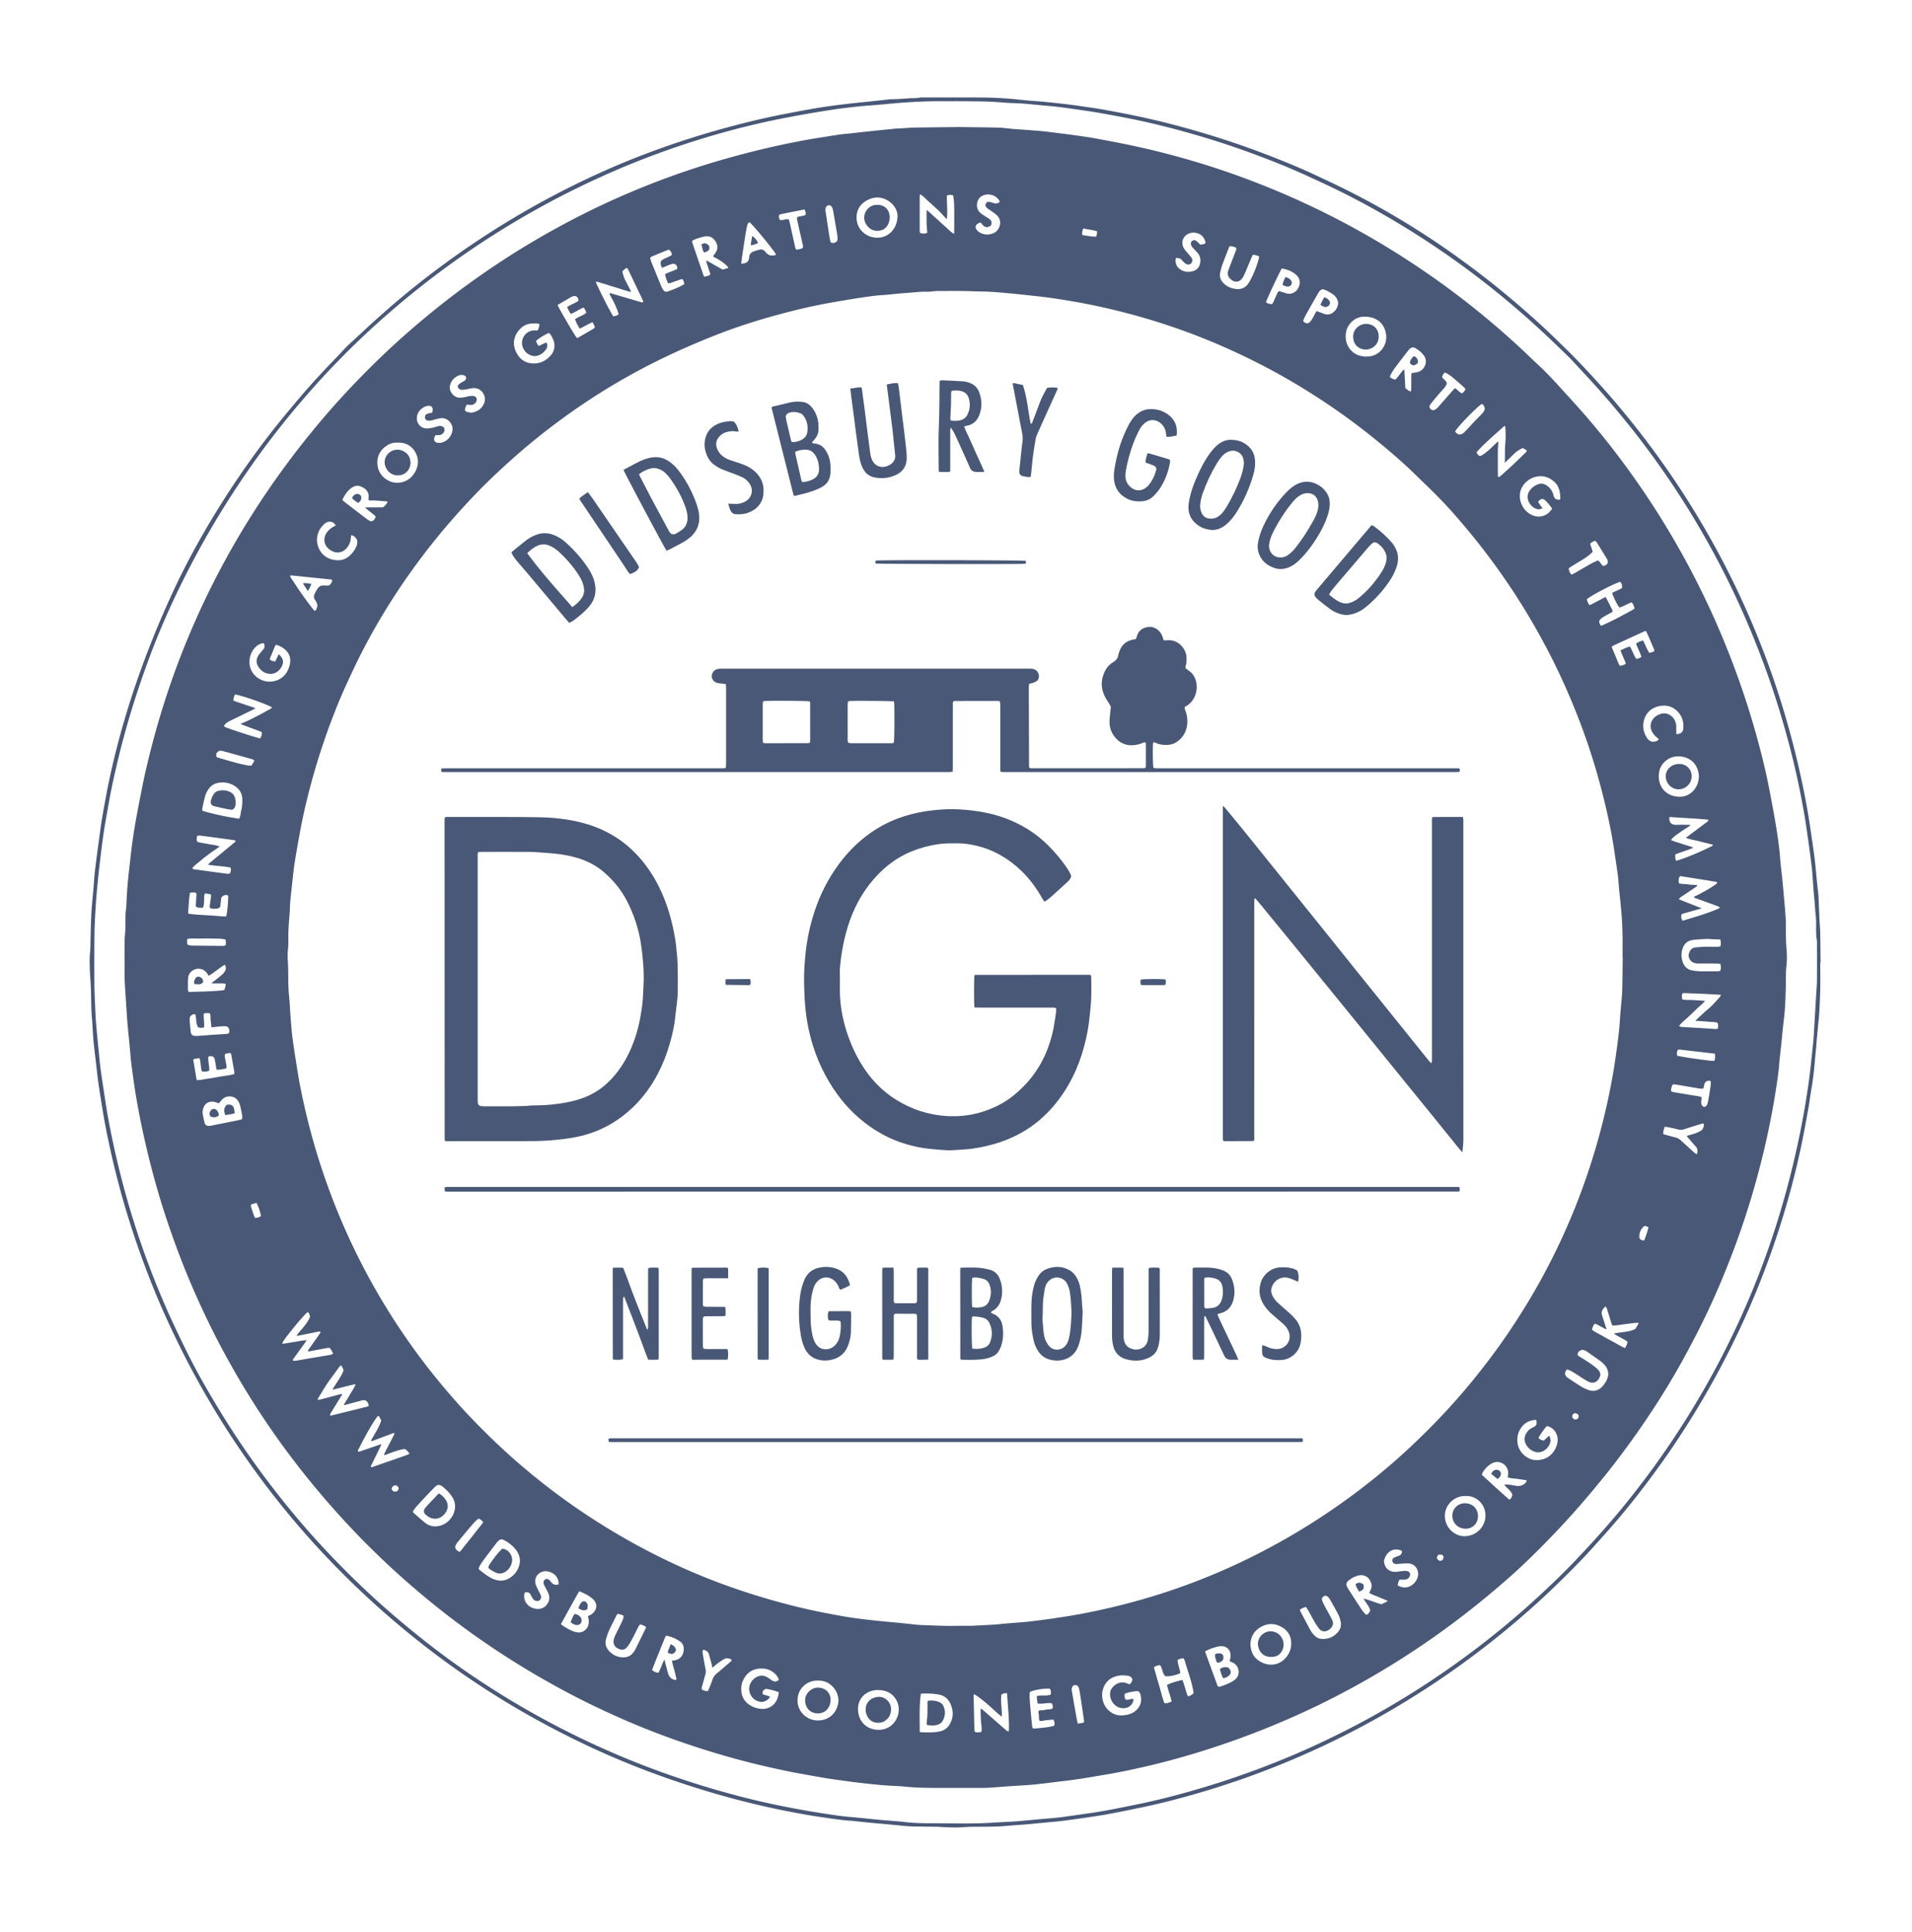 <?xml version="1.0" encoding="UTF-8"?>
<svg data-bbox="209.069 227.115 4035.752 4033.523" viewBox="0 0 4457.99 4504.54" xmlns="http://www.w3.org/2000/svg" data-type="color">
    <g>
        <path d="M4244.06 2244.14c0 23.33.59 46.68-.22 69.98-.48 13.63-1 27.27-1.68 40.9-.68 13.61-2.32 27.18-3.57 40.77-.67 7.29-1.48 14.57-2.12 21.86-.89 10.28-1.51 20.59-2.55 30.85-2.83 27.8-4.61 55.72-9.35 83.31-3.04 17.7-5.25 35.55-8.39 53.24-4.71 26.53-9.58 53.05-14.98 79.45-9.41 45.99-20.75 91.53-33.63 136.67-15.08 52.85-32.27 105.01-51.71 156.43-16.26 43.01-33.91 85.43-53.1 127.2-19.2 41.79-39.88 82.82-61.91 123.2-26.98 49.47-56.03 97.68-87 144.72-18.69 28.39-38.19 56.23-58.34 83.61-27.66 37.59-56.42 74.32-86.74 109.79-18.83 22.03-38.28 43.55-57.74 65.04-30.9 34.11-63.63 66.44-96.91 98.19-27.73 26.46-56.42 51.86-85.71 76.59-36.68 30.97-74.45 60.55-113.2 88.86-50.89 37.18-103.46 71.8-157.61 104.05-50.99 30.36-103.19 58.45-156.69 84.12-58.59 28.11-118.37 53.39-179.41 75.7-45.37 16.58-91.28 31.5-137.71 44.74-41.29 11.77-82.87 22.52-124.95 31.14-25.1 5.14-50.19 10.38-75.39 15-18.98 3.48-38.1 6.2-57.19 9a2593.09 2593.09 0 0 1-53.4 7.27c-9.57 1.21-19.22 1.86-28.83 2.77-11.26 1.07-22.52 2.19-33.78 3.24-8.29.77-16.57 1.54-24.87 2.2-11.28.89-22.6 1.45-33.86 2.55-28.25 2.75-56.58 2.19-84.9 2.48-11.98.12-23.94 1.37-35.92 1.55-10.32.16-20.64-.42-30.96-.77-4.65-.16-9.28-.75-13.93-.83-20.66-.34-41.33-.25-61.98-.94-11.96-.4-23.88-1.95-35.81-3.03-7.29-.66-14.57-1.47-21.86-2.13-10.28-.93-20.57-1.71-30.85-2.69-10.6-1.01-21.18-2.19-31.77-3.27-7.28-.74-14.56-1.64-21.86-2.12-21.95-1.44-43.62-5.01-65.36-8.12-26.69-3.82-53.21-8.61-79.66-13.79-35.29-6.9-70.34-14.84-105.17-23.73-73.29-18.72-145.3-41.51-216.19-67.9-80.03-29.8-157.56-65.16-233-105.09-79.91-42.29-156.71-89.67-230.19-142.39-48.49-34.8-95.27-71.75-140.57-110.62-55.21-47.37-107.51-97.76-157.32-150.71-46.83-49.79-90.85-102-132.26-156.42-37.56-49.36-72.76-100.34-105.66-152.9-20.86-33.33-40.61-67.31-59.51-101.8-21.15-38.57-40.88-77.86-59.5-117.7a1910.936 1910.936 0 0 1-58.07-138.11c-8.77-23.38-17.25-46.88-25.18-70.55-12.26-36.62-23.67-73.51-33.67-110.83-8.02-29.91-15.62-59.9-22.31-90.13-7.41-33.47-14.25-67.05-19.59-100.92-3.06-19.39-6.33-38.75-9.13-58.17-1.95-13.5-3.26-27.09-4.84-40.65-1.77-15.2-3.59-30.4-5.27-45.61-.88-7.94-1.62-15.9-2.18-23.87-.96-13.62-1.43-27.27-2.64-40.86-2.05-22.94-1.72-45.94-2.44-68.91-.49-15.63-2.2-31.23-2.6-46.86-.33-12.96-.68-25.93.67-38.93 1.16-11.24.82-22.63 1.18-33.96.62-19.64.86-39.3 2.03-58.91 1.18-19.59 3.35-39.13 5.01-58.7.82-9.62 1.25-19.27 2.26-28.87 1.47-13.9 3.25-27.76 5.02-41.63 1.56-12.21 3.26-24.41 4.93-36.6 2.22-16.15 4.15-32.36 6.79-48.44 3.45-21.01 7.32-41.95 11.3-62.87 8.02-42.19 17.83-83.99 28.89-125.48 14.06-52.78 30.43-104.86 48.82-156.3 14.92-41.71 31.1-82.92 48.51-123.67 14.79-34.62 30.3-68.91 47.02-102.62 24.73-49.87 51.92-98.4 81.03-145.85 40.65-66.24 84.7-130.14 132.62-191.31 19.93-25.44 40.74-50.19 61.57-74.9 28.8-34.15 59.29-66.78 90.44-98.79 3.95-4.06 7.75-8.27 11.57-12.44 15.11-16.5 32.37-30.74 48.53-46.15 15.91-15.17 32.46-29.68 48.93-44.25 44.7-39.56 91.28-76.8 139.39-112.12a2036.144 2036.144 0 0 1 215.21-138.11c41.06-22.85 82.91-44.16 125.45-64.09 47.66-22.33 96.24-42.51 145.63-60.77 57.51-21.25 115.87-39.7 175.04-55.7 45.32-12.26 90.95-23.14 137.07-31.93 23.86-4.55 47.71-9.2 71.67-13.12 21.34-3.49 42.8-6.25 64.27-8.9 18.49-2.28 37.05-3.93 55.58-5.92 16.21-1.73 32.42-3.54 48.62-5.31.66-.07 1.33-.19 1.99-.19 14.33.03 28.59-1.11 42.87-2.18 8.61-.65 17.31.16 25.87-1.74 2.55-.57 5.31-.22 7.98-.22 45.33-.01 90.67-.2 136 .09 18.31.12 36.64.88 54.91 2.09 18.25 1.22 36.44 3.45 54.66 5.09 11.27 1.02 22.59 1.58 33.86 2.67 16.56 1.6 33.1 3.38 49.62 5.28 11.24 1.29 22.45 2.8 33.65 4.44 19.1 2.79 38.24 5.34 57.23 8.74 26.85 4.81 53.66 9.96 80.35 15.58 46.27 9.74 92.04 21.51 137.45 34.69 54.07 15.7 107.43 33.52 160 53.65 39.5 15.12 78.71 31.01 116.99 49.05 28.32 13.34 56.74 26.53 84.62 40.77 86.79 44.33 169.7 95.08 248.73 152.13 42.71 30.83 84.27 63.11 124.5 97.13 34.88 29.49 69 59.79 101.68 91.71 14.54 14.2 29.27 28.23 43.43 42.81 31.35 32.28 61.81 65.37 91.1 99.55a2050.28 2050.28 0 0 1 112.08 143.24c33.5 46.95 64.84 95.31 94.11 145.01 28.93 49.11 55.77 99.35 80.34 150.78 26.72 55.92 50.79 112.97 72.28 171.11 28.32 76.61 51.53 154.73 70.37 234.18 8.45 35.62 15.91 71.47 22.37 107.5 4.11 22.92 7.39 45.99 10.81 69.03 2.64 17.77 5.16 35.57 7.29 53.4 1.89 15.86 3.13 31.8 4.73 47.7.97 9.6 2.08 19.18 3.13 28.77.15 1.32.37 2.64.43 3.97.89 20.28 1.72 40.57 2.67 60.85.37 7.97 1.31 15.93 1.45 23.91.43 23.99.59 47.99.85 71.98-.29.02-.53.02-.76.02zM2225.4 235.84v.27c-18.67 0-37.34-.36-56 .1-19.98.49-39.96 1.42-59.9 2.76-20.25 1.36-40.45 3.49-60.68 5.23-15.25 1.31-30.54 2.24-45.76 3.85-19.19 2.03-38.39 4.14-57.47 7-26.98 4.04-53.91 8.45-80.75 13.36-28.15 5.15-56.27 10.51-84.19 16.78-53.28 11.97-106 26.11-158.1 42.53-56.89 17.93-112.88 38.27-167.91 61.3-43.04 18.01-85.36 37.53-127.05 58.44-41.11 20.62-81.44 42.66-121.03 66.06-59.14 34.95-116.37 72.79-171.65 113.57a2057.19 2057.19 0 0 0-110.46 87.51 2001.3 2001.3 0 0 0-88.34 79.65c-44.57 42.66-86.96 87.39-127.26 134.13-24.6 28.53-48.41 57.69-71.4 87.52-37.66 48.86-72.85 99.44-105.92 151.52-30.73 48.41-59.35 98.02-85.92 148.82-19.14 36.61-37.29 73.7-54.17 111.42-17.15 38.32-32.95 77.18-47.31 116.61-16.19 44.43-31.22 89.25-44.41 134.68-9.37 32.29-18.11 64.75-25.84 97.47-7.58 32.06-14.78 64.21-20.37 96.69-3.67 21.31-7.84 42.54-11.09 63.92-3.4 22.37-6.14 44.84-8.82 67.3-2.64 22.13-5.05 44.3-7.15 66.49-1.64 17.23-2.87 34.5-3.89 51.78-1.04 17.62-2.07 35.27-2.26 52.91-.41 39.33-.58 78.66-.25 117.99.19 22.64 1.46 45.28 2.44 67.91.44 10.31 1.17 20.61 2.07 30.89 1.66 18.9 3.48 37.78 5.35 56.66 1.44 14.57 2.69 29.18 4.68 43.68 3.43 25.05 7.35 50.03 11.11 75.04 5 33.25 11.41 66.24 18.46 99.1 8.72 40.69 18.7 81.08 29.92 121.15 14.56 51.96 31.16 103.26 49.95 153.85 19.26 51.85 40.45 102.88 64.08 152.9 19.07 40.36 38.51 80.52 60.42 119.46 24.2 42.99 49.51 85.28 76.47 126.59 35.73 54.74 74.11 107.54 114.95 158.57 32.71 40.87 66.9 80.48 102.84 118.52 45.1 47.75 92.13 93.54 141.65 136.76a2212.87 2212.87 0 0 0 108.29 88.62c46.57 35.71 94.82 69.01 144.47 100.29 49.07 30.92 99.45 59.54 151 86.12 29.91 15.41 60.23 29.96 90.89 43.82 48.57 21.97 97.93 41.99 148.13 59.93 56.15 20.07 113.07 37.69 170.71 52.92 35.72 9.44 71.71 17.79 107.95 25.01 26.44 5.26 52.93 10.17 79.56 14.38 23.01 3.64 45.99 7.4 69.17 9.77 7.95.81 15.91 1.39 23.86 2.17 17.22 1.7 34.42 3.53 51.65 5.17 10.94 1.04 21.9 1.81 32.85 2.73 7.29.61 14.61 1.08 21.87 1.94 18.88 2.23 37.87 3.34 56.81 3.3 51.97-.11 103.96 2.01 155.9-1.46 15.28-1.02 30.6-1.57 45.89-2.52 8.97-.56 17.92-1.43 26.87-2.24 11.6-1.05 23.18-2.22 34.78-3.25 10.28-.92 20.58-1.66 30.86-2.6 6.63-.61 13.24-1.34 19.84-2.21 12.53-1.66 25.06-3.38 37.57-5.21 19.42-2.85 38.91-5.38 58.22-8.84 25.87-4.63 51.64-9.87 77.4-15.1 53.53-10.88 106.31-24.8 158.62-40.49 43.38-13.01 86.27-27.52 128.67-43.47 49.59-18.65 98.38-39.16 146.29-61.77 60.9-28.74 120.32-60.31 178.02-95.04 57.71-34.73 113.55-72.27 167.54-112.54 56.95-42.47 111.53-87.82 163.61-136.11 29.08-26.96 57.56-54.55 84.89-83.34 28.23-29.74 55.81-60.03 82.47-91.18 24.71-28.87 48.41-58.55 71.4-88.8 35.9-47.25 69.54-96.09 101.1-146.35 26.76-42.62 51.89-86.19 75.33-130.73 22.81-43.35 44.01-87.48 63.59-132.39a1927.8 1927.8 0 0 0 57.77-148.97c19.77-58.01 36.76-116.82 51.2-176.4 11.14-45.95 20.81-92.19 28.73-138.78 6.02-35.42 11.29-70.98 14.82-106.77.69-6.95 1.49-13.9 2.2-20.85 1.09-10.59 2.36-21.17 3.16-31.78 1.08-14.27 1.78-28.58 2.64-42.87 1.19-19.94 2.38-39.88 3.54-59.82.66-11.3 1.71-22.6 1.81-33.91.27-27.66.1-55.33.07-83 0-3.33.17-6.72-.36-9.98-2.04-12.58-1.85-25.26-1.61-37.91.24-13.04-1.89-25.89-2.61-38.85-.65-11.62-2.09-23.2-3.02-34.81-.99-12.28-1.76-24.58-2.69-36.86-.58-7.63-1.05-15.29-1.99-22.88-2.28-18.49-4.62-36.98-7.25-55.42-3.39-23.71-6.62-47.47-10.77-71.05-7.03-39.99-15.19-79.76-24.75-119.23-9.25-38.18-19.56-76.07-30.98-113.66-14.52-47.81-30.71-95.05-48.74-141.64-28.51-73.69-61.03-145.55-98.07-215.38-25.93-48.89-53.71-96.68-83.62-143.23-34.42-53.58-71.22-105.47-110.61-155.53-37.33-47.43-76.57-93.19-117.9-137.18-11.87-12.63-23.27-25.72-35.63-37.84-31.41-30.8-63.33-61.07-96.28-90.24-33.2-29.39-67.25-57.75-102.3-84.89-46.92-36.33-95.31-70.6-145.25-102.68-58.92-37.85-119.62-72.59-182.2-103.97-28.27-14.18-57.06-27.36-85.85-40.48-46.99-21.41-95.08-40.15-143.7-57.53-41.08-14.68-82.66-27.85-124.61-39.78-42.58-12.1-85.5-22.96-128.86-31.94-25.74-5.33-51.59-10.14-77.46-14.77-17.68-3.16-35.47-5.74-53.25-8.33s-35.57-5.11-53.42-7.18c-16.19-1.88-32.48-2.98-48.7-4.65-18.89-1.95-37.8-3.43-56.78-3.9-1.67-.04-3.33-.16-4.99-.27-16.61-1.06-33.2-2.61-49.83-3.08-25.64-.72-51.31-.69-76.97-.98z" fill="#495876" data-color="1"/>
        <path d="M2229.17 296.09c32.66.43 65.32.71 97.97 1.4 9.29.2 18.56 1.57 27.83 2.43 1.99.18 3.96.52 5.95.67 21.25 1.57 42.52 2.88 63.75 4.76 14.91 1.33 29.76 3.35 44.61 5.22 16.84 2.12 33.67 4.28 50.47 6.68 12.85 1.84 25.68 3.84 38.44 6.2 23.56 4.36 47.1 8.8 70.56 13.63 54.14 11.16 107.67 24.85 160.63 40.68 42.12 12.59 83.74 26.73 124.86 42.3 69.85 26.45 137.96 56.83 204.26 91.22 47.04 24.4 93.02 50.67 137.89 78.88 53.63 33.73 105.55 69.91 155.69 108.64 29.02 22.41 57.34 45.67 85.03 69.71 26.18 22.72 51.8 46.06 76.62 70.27 3.82 3.72 7.79 7.28 11.71 10.89 23.83 21.92 45.28 46.12 67.08 69.98 17.53 19.19 34.89 38.54 51.81 58.26 32.12 37.45 62.53 76.27 91.54 116.18 19.01 26.15 37.35 52.76 55.01 79.83 24.58 37.69 47.79 76.19 69.74 115.48 20.8 37.24 40.23 75.19 58.52 113.71 21.57 45.44 41.24 91.71 59.17 138.72 20.07 52.61 37.96 105.94 53.37 160.08 13.49 47.39 25.47 95.17 34.64 143.6 5.26 27.79 10.68 55.56 15.09 83.49 3.74 23.65 7.35 47.34 9.05 71.29 1.18 16.59 3.55 33.08 5.18 49.64 1.7 17.22 3.19 34.47 4.68 51.71 1.17 13.59 2.48 27.18 3.21 40.8.55 10.31.28 20.66.36 30.99.1 12.99.42 25.93 1.53 38.92 1.21 14.22 1.16 28.6-.51 42.91-.85 7.26-.82 14.63-.98 21.96-.15 6.66.15 13.34-.07 20-.61 18.3-.97 36.63-2.24 54.89-1.1 15.92-3.35 31.77-5 47.65-.97 9.27-1.72 18.56-2.67 27.84-1.02 9.93-2.18 19.84-3.24 29.77-.81 7.61-1.78 15.21-2.32 22.84-1.47 20.61-4.79 40.97-7.92 61.37-4.59 29.95-10.16 59.7-16.3 89.36-8.37 40.43-18.15 80.51-29.1 120.31-11.48 41.75-24.48 83.02-38.8 123.87-13.44 38.35-28.14 76.21-43.92 113.66-14.49 34.39-29.97 68.33-46.59 101.72-12.61 25.35-25.89 50.37-39.44 75.23-21.85 40.1-45.49 79.14-70.44 117.38-35.34 54.18-73.13 106.6-113.66 157.04-25.47 31.7-51.71 62.73-78.91 92.97-34.34 38.19-70.17 74.93-107.24 110.44-26.71 25.59-54.7 49.78-83.1 73.5-40.95 34.2-83.19 66.7-126.75 97.48a1942.73 1942.73 0 0 1-159.34 101.36c-48.36 27.56-97.78 53.1-148.39 76.28-59.08 27.06-119.28 51.29-180.76 72.42-59.24 20.35-119.21 38.13-180.2 52.4-31.43 7.36-62.99 14.16-94.82 19.56-22.63 3.84-45.25 7.84-67.94 11.28-17.43 2.64-34.97 4.55-52.48 6.71-14.86 1.83-29.72 3.65-44.6 5.31-8.27.92-16.57 1.6-24.87 2.17-13.29.92-26.59 1.58-39.88 2.5-14.94 1.04-29.86 2.32-44.8 3.33-5.98.4-11.99.48-17.99.49-41.67.04-83.33.22-125-.06-20.3-.14-40.59-1.32-60.81-3.39-1.66-.17-3.32-.28-4.99-.37-13.63-.79-27.28-1.28-40.88-2.43-16.91-1.43-33.78-3.33-50.64-5.2-11.57-1.28-23.13-2.77-34.67-4.35-15.5-2.12-31.01-4.14-46.44-6.68-21.33-3.52-42.61-7.41-63.88-11.27-27.51-5-54.8-11.01-82.04-17.34-67.85-15.78-134.51-35.58-200.23-58.58-52.21-18.27-103.49-38.85-153.82-61.82-28.5-13-56.79-26.41-84.6-40.81-48.54-25.13-96.05-52.06-142.39-81.07a1951.483 1951.483 0 0 1-153.43-106.65c-28.81-22.14-56.87-45.18-84.41-68.88-46.52-40.04-90.98-82.24-133.44-126.54-30.9-32.25-60.61-65.57-89.27-99.84-37.87-45.28-73.62-92.17-107.2-140.7-30.73-44.41-59.44-90.11-86.27-137-17.55-30.66-34.3-61.74-50.08-93.33-32.91-65.91-62.21-133.38-87.37-202.65-12.28-33.81-23.89-67.83-34.3-102.25-13.5-44.61-25.38-89.65-35.74-135.11-7.91-34.73-14.9-69.64-20.88-104.74-4.24-24.92-7.57-50-10.85-75.08-1.86-14.17-2.78-28.47-4.14-42.71-1.72-17.89-3.61-35.76-5.15-53.66-1.2-13.93-1.99-27.9-2.91-41.85-1.1-16.61-2.21-33.22-3.17-49.83-.41-6.98-.64-13.99-.65-20.98-.08-26.33-.16-52.67.05-79 .07-8.3 1.1-16.6 1.59-24.9.25-4.32.32-8.66.38-12.99.18-12.98-.64-26 1.76-38.88.24-1.3.09-2.66.17-3.99.85-15.3 1.41-30.62 2.65-45.88 1.38-16.91 3.27-33.78 5.16-50.64 2.08-18.52 4.15-37.04 6.71-55.5 2.38-17.14 5.09-34.24 8.2-51.26 4.84-26.51 9.94-52.98 15.29-79.39 8.79-43.4 19.63-86.32 31.53-128.97 11.9-42.67 25.47-84.81 40.3-126.54 16.29-45.84 34.57-90.87 54.4-135.29 17.12-38.35 35.58-76.03 55.22-113.13 33.39-63.07 70.27-124.05 110.52-183 34.78-50.95 71.89-100.13 111.25-147.64 50.26-60.65 104.12-117.9 161.23-172.09 34.09-32.35 69.47-63.25 105.84-93.05 58.58-48.01 119.83-92.3 183.56-133.19 43.48-27.9 88.14-53.8 133.73-78.12 66.51-35.47 134.94-66.73 205.21-93.92 63.39-24.53 127.96-45.49 193.62-63.13 36.66-9.84 73.51-18.82 110.66-26.57 27.37-5.71 54.8-11.07 82.44-15.29 15.46-2.36 30.88-4.99 46.36-7.22 8.23-1.19 16.55-1.75 24.82-2.64 9.92-1.08 19.84-2.23 29.76-3.32 7.61-.83 15.22-1.63 22.84-2.42 17.88-1.85 35.75-3.72 53.63-5.51 2.64-.27 5.33-.1 7.99-.26 9.3-.57 18.59-1.2 27.89-1.79 1.66-.11 3.32-.22 4.99-.24 28.32-.35 56.64-.69 84.96-1.02 4.67-.05 9.33-.01 14-.01-.04-.09-.04-.19-.04-.3zm1554.35 1936.38c-.12 0-.24 0-.35-.01 0-9-.05-18 .01-27 .17-26-.48-51.97-2.72-77.89-.75-8.62-1.57-17.24-2.43-25.85-1.05-10.59-2.23-21.18-3.24-31.77-.95-9.94-1.38-19.95-2.7-29.84-2.79-20.77-5.99-41.49-9.08-62.22-4.08-27.33-9.57-54.39-15.56-81.36-7.58-34.13-16.39-67.93-26.19-101.5-17.28-59.22-38.43-117.04-62.69-173.71-15.99-37.36-33.41-74.06-52.39-110.04-21.93-41.58-45.5-82.18-70.99-121.67-33.3-51.56-69.44-101.04-108.54-148.35-22.09-26.72-44.71-52.99-68.8-77.91-18.29-18.92-37.51-36.94-56.31-55.37-30.25-29.67-62.39-57.2-95.28-83.84-44.05-35.68-89.85-68.98-137.58-99.61-29.17-18.72-58.81-36.65-89.16-53.37a1603.233 1603.233 0 0 0-108.93-54.7 1486.289 1486.289 0 0 0-129.81-51.92c-56.66-19.64-114.3-35.84-172.89-48.78-38.38-8.48-77.02-15.32-115.89-20.89-25.03-3.59-50.23-5.92-75.36-8.75-7.6-.86-15.23-1.54-22.85-2.2-14.59-1.27-29.17-2.82-43.78-3.58-14.62-.76-29.27-.76-43.9-1.32-26.96-1.03-53.98-.5-80.98-.57-2.33-.01-4.65.3-6.98.48-5.3.42-10.61 1.33-15.89 1.2-16.71-.42-33.25 1.9-49.86 2.95-18.26 1.16-36.42 3.78-54.68 4.89-14.66.89-29.17 2.88-43.63 5.02-26.98 3.99-53.89 8.53-80.74 13.34-41.3 7.4-82.06 17.2-122.53 28.25-50.15 13.69-99.54 29.68-147.82 48.98-60.66 24.25-120.12 51.1-177.62 82.22-37.53 20.31-74.19 42.07-109.86 65.47-46.84 30.73-91.89 63.91-135.2 99.48-35.05 28.8-68.64 59.19-101.24 90.69-23.01 22.24-44.9 45.57-66.41 69.27-39.23 43.23-75.82 88.59-109.99 135.92-44.35 61.44-83.98 125.78-118.62 193.16-12.63 24.57-24.25 49.67-35.87 74.75-14.98 32.34-28.13 65.46-40.46 98.9-16.01 43.45-30.07 87.52-42.11 132.24-9.95 36.97-18.83 74.2-25.78 111.86-3.93 21.27-7.64 42.57-11.26 63.89-1.67 9.84-3.05 19.73-4.24 29.64-1.74 14.54-3.08 29.12-4.78 43.66-1.81 15.55-3.4 31.11-3.77 46.78-.04 1.66-.1 3.33-.24 4.99-1.66 20.91-3.57 41.79-3.24 62.82.14 8.65-.04 17.37-1.05 25.95-.83 7.03-.66 13.95-.39 20.93.21 5.32.66 10.63.84 15.95.76 22.63-.21 45.28 2.11 67.9 1.93 18.87 2.56 37.86 4.08 56.78 1.28 15.92 2.52 31.87 4.66 47.69 3.31 24.39 7.34 48.69 11.14 73.01 5.1 32.57 12.05 64.77 19.59 96.84 12.97 55.14 29.01 109.37 47.96 162.75a1550.71 1550.71 0 0 0 48.5 120.43c15.11 33.39 31.42 66.19 48.88 98.43 19.05 35.18 39.45 69.54 61.17 103.12 30.62 47.32 63.69 92.86 99.33 136.55 23.81 29.2 48.55 57.59 74.42 84.95 41.25 43.62 84.68 84.96 130.62 123.66 38.51 32.45 78.41 63.07 119.89 91.62 74.27 51.12 152.28 95.66 234.23 133.32 43.61 20.04 88.05 38.01 133.4 53.68 55.42 19.15 111.67 35.47 168.85 48.49 26.94 6.13 54.05 11.35 81.25 16.21 27.22 4.86 54.63 8.08 82.08 11.05 16.21 1.75 32.47 3.08 48.71 4.64 8.28.79 16.55 1.68 24.83 2.51 9.93.99 19.85 2.49 29.8 2.85 27.63.98 55.24 2.6 82.91 1.95 9.99-.24 20-.03 30-.05 2.66-.01 5.33-.06 7.99-.19 11.64-.57 23.27-1.17 34.91-1.79 5.97-.32 11.95-.6 17.92-1.08 7.3-.59 14.57-1.44 21.87-2.06 10.95-.93 21.91-1.74 32.85-2.66 8.29-.69 16.61-1.23 24.86-2.24 18.49-2.26 36.99-4.5 55.42-7.25 22.05-3.29 44.1-6.63 66-10.79 44.48-8.45 88.53-18.77 132.15-30.97 50.07-14 99.28-30.54 147.61-49.65 52.69-20.84 104.04-44.6 154.11-71.19 66.63-35.38 130.32-75.4 191.15-119.98 49.51-36.28 96.8-75.28 141.59-117.25 51.12-47.91 99.27-98.64 143.65-152.92 28.07-34.33 54.81-69.65 79.91-106.2 48.57-70.73 91.16-144.87 127.34-222.71 21.64-46.55 40.9-94.04 57.77-142.51a1562.581 1562.581 0 0 0 53.6-193.28c6.41-30.62 11.94-61.4 16.32-92.39 4.05-28.67 8.17-57.32 9.86-86.27.56-9.64 1.53-19.25 2.31-28.87 1.03-12.6 2.61-25.18 2.98-37.8.73-26 .85-52 1.23-77.99zm134.1-189.91c-5.05 4.9-3.51 10.82-3.21 17.05 2.52.44 4.73.95 6.97 1.18 2.65.27 5.32.27 7.98.46 2.32.17 4.64.43 6.95.68 2.32.25 4.62.61 6.94.8 2.65.22 5.34.15 7.98.48 2.1.26 4.67-.76 6.45 2.08-2.53 1.81-4.89 3.58-7.34 5.23-10.51 7.05-21.06 14.02-31.54 21.12-1.51 1.02-2.65 2.59-4.68 4.62 17.86 7.78 35.4 13.92 53.44 21.51-3.52 1.05-6.02 1.84-8.53 2.54-10.25 2.86-20.54 5.59-30.74 8.62-2.76.82-6.03.9-8.14 4.03-.04.99-.19 2.31-.14 3.62.07 1.66.06 3.4.56 4.95.57 1.76 1.66 3.36 2.58 5.15 28.79-8.9 57.39-16.63 84.52-28.72.82-.36 1.35-1.38 2.23-2.33-3.6-2.9-7.84-3.92-11.85-5.38-14.68-5.38-29.4-10.66-44.08-16.06-1.61-.59-3.86-.63-4.38-3.39 13.63-6.29 26.69-13.55 39.41-21.4 4.24-2.62 8.34-5.48 12.4-8.38 1.22-.87 2.83-1.89 1.49-4.78-27.96-4.78-56.51-9.08-85.27-13.68zm-25.67-137c.15 12.33 4.29 16.99 14.98 17.47 3.32.15 6.66-.16 9.99-.15 6.99.02 13.98.06 20.97.24 1 .03 2.83-.6 2.9 1.68-7.73 5.09-15.64 9.96-23.17 15.36-7.42 5.33-15.48 10.02-21.62 18.4 8.83 3.95 17.53 6.05 25.93 8.96 8.32 2.88 16.97 4.85 26.44 8.87-14.58 6.41-28.75 9.95-42.13 15.62-.45 5.38-.92 10.21 2.27 14.94 29.33-9.15 56.92-21.38 84.03-34.78.43-.21.52-1.11 1.2-2.69-10.21-2.85-20.47-5.01-30.59-7.69-10.42-2.76-21.19-4.28-32.43-8.36 4.78-3.65 8.69-6.69 12.65-9.66 12.25-9.19 24.53-18.35 36.77-27.56 1.54-1.16 3.48-2.19 2.69-5.13-28.61-2.99-57.53-3.72-86.33-6.1-1.26-.09-2.57.32-4.55.58zM955.01 3389.05c-4.1-4.78-6.82-8.97-11.84-10.88-3.95.83-7.89 1.49-11.73 2.5-4.18 1.1-8.29 2.46-12.39 3.82-3.79 1.26-7.48 2.8-11.3 3.96-3.99 1.22-7.58 4-12.89 3.71 1.89-3.92 3.37-7.17 5-10.35 6.2-12.15 12.48-24.27 18.65-36.44.66-1.3 1.88-2.91-.13-4.24-.36 0-.73-.1-1.02.01-16.51 6.17-33.01 12.36-49.52 18.54-.3.11-.64.18-.97.19-.3 0-.65-.04-.9-.19-.27-.15-.45-.45-.89-.92 7.97-15.44 18.58-29.75 23.82-47.06-2.41-3.57-3.18-8.02-6.56-10.7-.78.21-1.21.2-1.37.39-1.45 1.78-2.97 3.53-4.26 5.43-11.38 16.84-21.31 34.54-30.7 52.54-3.7 7.08-7.42 14.15-11.04 21.27-.54 1.07-1.23 2.47.91 4 1.67-.43 3.87-.84 5.97-1.55 14.48-4.94 28.94-9.95 43.41-14.91 1.17-.4 2.4-1.43 3.83.18-8.12 16.59-16.28 33.29-24.43 49.99-.13.27-.08.67 0 .99.07.28.3.53.46.79.59.24 1.29.82 1.74.66 27.33-9.46 54.64-18.98 81.93-28.54 1.79-.63 3.43-1.75 6.22-3.19zm-125.98-162c-19.08 4.02-35.89 9.1-53.97 12.91 8.88-15.61 19.87-28.79 26.23-45.14-1.56-3.83-3.05-7.8-5.79-11.2-3.26.7-4.44 3.27-5.98 5.36-5.14 6.97-10.05 14.11-15.32 20.98-12 15.63-21.85 32.66-32.14 49.39-.77 1.26-2.11 2.82.26 4.76 5.74-1.52 11.8-3.13 17.87-4.73 6.44-1.7 12.85-3.46 19.32-5.04 5.93-1.45 11.67-3.93 18.81-4.04-9.52 15.53-18.57 30.26-27.58 45.01-.51.84-.84 1.8-1.2 2.73-.12.29-.12.66-.08.98.04.28.23.55.35.82.61.2 1.29.7 1.81.57 28.11-6.92 56.21-13.88 84.29-20.89 1.23-.31 2.37-.99 3.98-1.69-.53-2.15-.73-4.13-1.5-5.86-2.79-6.25-6.95-8.39-13.64-7.18-1.63.29-3.21.88-4.82 1.31-11.25 3-22.51 6.01-33.77 8.98-1.35.36-2.84 1.82-4.32-.28 4.62-7.68 9.45-15.27 13.84-23.1 4.31-7.67 9.96-14.64 13.35-24.65zm-114.05-102.23c-2.16 3.22-3.2 4.87-4.33 6.44-8.55 11.9-17.14 23.77-25.65 35.7-1.06 1.49-2.95 2.86-1.56 5.52 2.09 0 4.39.29 6.59-.05 6.57-1.01 13.1-2.31 19.65-3.42 20.66-3.5 41.33-6.91 61.97-10.51 1.71-.3 3.22-1.71 5.14-2.78-1.72-3.19-3.03-5.86-4.57-8.4-1.01-1.67-2.35-3.15-3.82-5.09-2.97.37-5.93.59-8.83 1.13-11.77 2.18-23.51 4.52-35.29 6.65-2.06.37-4.4 1.65-6.61-.73 9.7-14.64 20.55-28.52 29.99-43.17-2.37-2.68-4.76-1.62-6.9-1.19-14.35 2.85-28.68 5.83-43.02 8.72-1.89.38-3.84.47-6.77.81 11.17-15.6 25.67-27.59 31.94-44.89-2.15-7.22-2.15-7.22-5.24-10.76-9.41 7.24-45.94 50.97-58.02 69.55-.63.97-.75 2.27-1.45 4.53 9.81-.75 18.49-2.95 27.28-4.09 9.15-1.21 18.11-3.93 29.5-3.97zm2200.49 708.42c.65 20.42 9.64 34.66 27.2 42.9 20.82 9.76 43.24 4.78 57.28-13.58 7.09-9.27 10.77-19.84 10.64-31.59-.18-15.5-6.78-27.79-19.75-36.05-15.03-9.58-31.09-11.44-47.54-3.52-17.85 8.6-27 22.94-27.83 41.84zm-867.13 107.09c-1.66 0-3.33-.09-4.98.01-23.58 1.52-43.77 18.64-42.81 45.81 1.11 31.47 25.29 49.23 52.96 46.61 32.59-3.09 49.12-37 39.17-63.13-7.02-18.4-23.4-29.28-44.34-29.3zm44.31-3437.96c-.46-10.7-6.24-23.18-18.75-32.24-18.03-13.07-38.13-12.3-56.12-.89-14.13 8.96-21.28 23.14-20.61 39.88 1.16 28.86 27.17 48.69 55.83 44.48 21.08-3.09 39.81-22.2 39.65-51.23zm1092.31 329.39c.03-.21.07-.42.1-.63 1.67 0 3.34.07 5-.01 26.52-1.3 44.2-25.41 41.93-49.06-2.09-21.82-15.01-38.72-39.35-42.92-21.75-3.76-38.77 3.9-49.42 21.98-4.93 8.36-5.98 17.49-5.51 26.99.89 18.4 13.96 35.62 31.61 40.85 5.04 1.49 10.41 1.89 15.64 2.8zm730.6 1025.77c1.63-.09 4.96-.18 8.26-.51 1.63-.16 3.23-.7 4.82-1.16 23-6.66 37.14-32.88 30.87-57.34-5.07-19.79-19.52-32.24-40.11-34.72-15.04-1.81-28.23 2.45-39.04 13.26-9.49 9.49-13.12 21.1-12.79 34.41.67 26.42 19.86 45.69 47.99 46.06zM1907.23 4011.09c21.17.25 41.94-12.96 46.96-39.47 3.94-20.81-9.83-43.47-30.14-50.83-6.74-2.44-13.66-2.77-20.67-2.54-18.49.61-35.76 13.17-41.44 30.88-10.53 32.85 14.46 62.51 45.29 61.96zm1510.11-523.17c-26.72-1.47-54.3 23.56-47.4 56.34 4.73 22.47 25.05 37.86 45.6 37.32 31.28-.83 53.82-29.28 46.55-59.67-4.49-18.72-22.44-35.4-44.75-33.99zM521.93 1693.39c1.94 1.03 3.29 1.94 4.76 2.5 20.54 7.79 71.94 24.28 80.11 25.67 2.36-4.2 4.22-8.6 3.74-14.55-7.72-3.48-15.84-6.26-23.9-9.22-8.4-3.08-16.76-6.29-26.25-9.87 6.25-2.71 11.4-4.83 16.46-7.16 4.84-2.23 9.59-4.65 14.35-7.04 5.06-2.54 10.11-5.09 15.12-7.73 4.71-2.49 9.49-4.88 13.99-7.71 4.63-2.9 10.3-4.33 13.98-8.97-8.95-6.39-70.22-27.85-85.95-30.2-2.74 4.06-3.98 8.65-4.12 14.34 8.39 3.45 17.02 5.84 25.42 8.82 8.42 2.99 17.12 5.19 26.06 9.24-3.66 1.89-6.54 3.45-9.48 4.88-16.16 7.87-32.32 15.75-48.52 23.55-4.84 2.33-9.5 4.87-13.09 8.96-1 1.17-1.62 2.7-2.68 4.49zm405.32-661.33c-7.5-.66-15.55 1-22.92 5.37-15.79 9.37-24.79 22.93-24.48 41.65.31 18.61 9.32 32.38 25.35 41.21 17.94 9.89 46.33 7.03 61.59-18.14 7.8-12.86 10.05-26.67 4.72-41.14-5.84-15.91-20.7-29.99-44.26-28.95zm2660.57 155.59c-11.27-1.63-17.77-7.74-22.37-15.77-5.21-9.09-5-18.58.8-27.43 4.69-7.14 11.33-12.03 19.31-15.23 7.13-2.86 13.65-1.92 19.95 2.18 8.46 5.52 14.02 13 16.48 22.91 2.15 8.65 5.62 10.97 14.99 10.82.34-.85 1.02-1.77 1-2.67-.17-8-.65-16.04-3.58-23.54-1.67-4.27-3.87-8.67-6.92-12.01-28.91-31.74-71.52-13.41-81.48 15.35-8.59 24.8 6.83 52.74 30.57 60.34 16.42 5.26 32.95-1.38 42.25-16.77-4.46-6.75-9.77-13.09-15.59-18.95-1.77-1.79-4.44-2.69-6.2-3.71-5.31.92-8.83 2.91-10.67 7.47 3.32 4.82 6.49 9.41 10.13 14.69-3.57.96-6.34 1.7-8.67 2.32zM1257.86 755.9c-5.3-2.74-10.71-1.73-15.93-1.69-11.17.08-20.81 4.25-28.69 12.12-12.65 12.61-20.56 32.06-10.05 54.08 6.73 14.08 17.46 23.97 33.03 26.29 19.99 2.98 36.66-4.2 49.44-19.95 3.87-4.77 5.93-10.4 6.78-16.43.86-6.06.15-12.05-2.21-17.65-2.56-6.06-5.16-12.2-10.35-16.45-10.71 4.48-24.54 13.06-30.32 18.94 2.07 3.63 2.75 8.31 7.05 11.5 4.66-2.31 9.07-4.6 13.57-6.67 1.37-.63 3.01-.68 4.64-1.01 1.76 5.56 1.82 10.51-1.25 14.88-4.87 6.93-10.88 12.5-19.3 15.08-5.31 1.63-10.41 1.71-15.65-.14-10.14-3.58-16.71-10.59-20.12-20.67-5.94-17.59 7.43-37.01 25.96-37.68 2.95-.11 5.9-.02 9.08-.02 2.72-4.78 3.86-9.46 4.32-14.53zm1382.59 3160.41c-1.71-7.25-7.18-9.08-12.91-9.66-5.93-.61-12.08-1-17.92-.1-18.59 2.89-31.79 12.72-37.78 31.19-2.33 7.17-2.68 14.48-1.57 21.73 1.81 11.88 7.12 22.01 16.47 29.92 11.99 10.15 25.83 11.64 40.45 8.68 9.63-1.95 18.4-6.17 24.95-13.76 9.07-10.52 10.43-22.68 6.24-35.57-1.39-4.27-4.94-6.6-9.33-5.93-8.52 1.29-17.13 2.33-25.24 5.53-.54.21-.87.93-1.65 1.79-.15 4.23-.33 8.78 2.52 12.39 6.54 1.91 12.11-3.12 18.25-.88-.4 6.88-3.59 12.13-8.73 16.2-4.63 3.66-10.09 4.8-15.94 4.73-17.81-.19-33.63-18.61-29.39-39.5.13-.65.33-1.3.62-1.89 5.9-12.45 20.9-23.48 38.11-16.61 2.12.84 4.23 1.68 6.13 2.43 4.38-4.34 4.38-4.34 6.72-10.69zm942.16-605.09c-1.89-.45-2.86-.96-3.75-.85-12.74 1.54-23.56 6.46-31.39 17.18-7.64 10.47-10.62 22.03-9.46 34.83 2.13 23.44 23.54 43.03 46.85 41.82 23.3-1.21 39.03-15.21 45.3-35.99 2.03-6.72 2.33-13.7.4-20.68-3.22-11.62-12.22-20.39-23.77-22.82-6.53 6.58-16.7 21.09-19.75 28.16 5.64 4.31 5.64 4.31 12.43 5.82 3.91-3.61 7.98-7.37 12.38-11.44 2.92 3.93 2.58 8.09 3.67 11.26-1.32 8.07-4.73 14.41-10.29 19.56-9.18 8.5-20.2 10.27-31.35 4.79-7.39-3.64-12.97-9.31-16.56-16.74-3.91-8.09-3.47-16.09 1.03-23.88 3.41-5.92 7.91-10.65 14.23-13.53 3.93-1.79 8.06-3.43 10.02-8.75.01-2.18.01-5.13.01-8.74zm-1766.68 604.99c-2.67-8.21-7.79-13.7-14.18-18.23-8.81-6.23-18.66-8.36-29.29-7.82-17.03.86-29.67 8.68-37.91 23.59-2.92 5.29-5.06 10.98-5.77 16.91-2.07 17.35 2.47 32.3 17.1 43.1 7.66 5.66 16.33 8.62 25.73 10.02 10.81 1.61 20.56-.7 29.1-7.26 10.16-7.8 13.67-18.96 15.2-30.94-6.49-3.06-19.65-6.6-30.15-8.22-6.77 3.35-7.51 4.49-7.79 12.21 5.27 2.92 11.85 3.04 17.42 6.5-2.19 3.58-4.76 6.16-7.85 8.12-4.3 2.73-9.06 4.43-14.2 3.63-11.4-1.77-19.61-8.1-24.18-18.62-6.44-14.81.5-32.16 15.49-39.58 7.3-3.61 14.74-3.99 22.09-.39 3.25 1.59 6.24 3.76 9.21 5.86 3.54 2.51 6.97 5.14 12 5.4 1.5-.54 3.42-1.11 5.22-1.92.86-.38 1.5-1.24 2.76-2.36zm328.51 121.76c3.11.41 5.02.86 6.93.88 7.64.09 15.3.34 22.93-.04 5.94-.29 11.93-1.01 17.73-2.28 9.14-2 16.44-7.11 21.43-15.1 10.23-16.38 10.03-33.37 1.97-50.37-5.48-11.56-14.92-18.32-27.66-20.49-12.18-2.08-24.44-2.44-36.74-2.16-1.24.03-2.48.55-4.12.94-3.83 29.3-2.45 58.42-2.47 88.62zM557.75 1908.78c1.06-2.95 2.08-5.03 2.55-7.22 1.03-4.88 1.51-9.88 2.7-14.71 1.85-7.53 2-15.14 2-22.81.01-13.43-6.02-23.63-16.94-31.01-10-6.75-21.16-9.36-33.17-8.67-13.29.76-23.59 6.68-30.39 18.07-2.71 4.53-5.03 9.47-6.46 14.53-2.52 8.94-4.29 18.09-6.21 27.19-.39 1.82-.06 3.79-.06 6.23 28.11 8.15 56.27 14.24 85.98 18.4zm404.74 1615.23c.7 1.46.84 2.22 1.29 2.62 9.27 8.11 18.25 16.61 27.99 24.13 7.82 6.05 17.26 8.77 27.26 7.71 9.5-1.01 18.01-4.84 25.25-11.1 15.18-13.14 22.51-35.79 11.42-55.04-6.25-10.85-15.05-19.45-24.74-27.19-1.28-1.02-2.83-1.83-4.38-2.37-2.94-1.02-5.94-1.04-8.62.82-1.63 1.13-3.25 2.35-4.62 3.78-10.38 10.82-20.9 21.51-30.97 32.61-6.91 7.62-14.2 14.99-19.88 24.03zM649.91 1525.14c2.65 2.99 4.9 4.98 6.47 7.42 2.79 4.3 4.28 9.16 3.08 14.27-3.1 13.24-15.27 25.07-30.14 24.17-12.07-.73-20.6-6.79-26.92-16.51-5.41-8.33-5.33-17.03-.39-25.47 2.16-3.7 5.15-6.92 7.85-10.28 2.26-2.83 4.65-5.55 6.43-7.67.71-6.92.62-6.91-1.56-11.8-8.99 1.06-16.1 5.74-21.79 12.49-7.79 9.24-11.23 20.02-11.26 32.24-.08 30.02 30.57 51.55 59.36 43.6 20.28-5.6 31.39-20.72 35.16-40.78 2.27-12.08-1.55-23.19-10.76-31.74-6.14-5.71-13.55-9.41-21.9-11.85-3.05 3.54-4.19 7.74-5.78 11.7-1.49 3.7-3.13 7.35-4.51 11.09-1.45 3.92-4.26 7.46-4.05 11.95 4.02 2.62 7.96 3.85 12.62 4.12 2.6-5.43 5.01-10.49 8.09-16.95zm519.62 2063.58c-6.09 1.19-9.04 4.79-11.89 8.54-10.07 13.26-20.22 26.46-30.17 39.81-3.37 4.53-6.34 9.37-9.23 14.23-1.13 1.9-1.51 4.24-2.38 6.83 7.31 6.22 14.66 11.89 22.48 16.91 3.9 2.5 8 4.85 12.3 6.56 12.76 5.06 25.38 5 37.37-2.38 9.03-5.56 15.93-13.18 20.2-22.87 6.41-14.56 5.23-28.64-4.23-41.56-7.8-10.65-17.94-18.68-29.8-24.47-1.48-.73-3.13-1.09-4.65-1.6zm2338.99-2509.56c.69-16.2-.19-30.17 1.21-44.12 1.26-12.52.97-35.72-.55-42.03-1.23.58-2.59.88-3.48 1.69-21.28 19.56-43.71 37.92-63.07 59.79 1.58 3.79 3.77 6.53 6.8 8.48 4.12-.19 7.21-2.25 10.13-4.4 4.29-3.15 8.54-6.4 12.5-9.94 5.95-5.33 11.62-10.98 17.45-16.44 1.06-.99 1.9-2.72 4.06-1.82-.41 6.61-1.04 13.22-1.17 19.84-.21 10.66-.09 21.32-.08 31.98.01 8.66.02 17.32.11 25.99.02 1.59-.07 3.4 2.55 4.26 1.55-1.17 3.46-2.41 5.13-3.91 8.92-8.01 17.9-15.97 26.63-24.19 10.43-9.81 20.65-19.84 30.93-29.81 1.16-1.13 2.46-2.32 1.7-5.08-2.63-1.45-5.76-3.17-9.02-4.96-7.43 3.8-14.33 7.64-20.05 13.42-6.53 6.62-13.29 13-21.78 21.25zm496.42 1305.9c-5.15-2.4-10.81-2.22-16.42-2.54-5.97-.34-11.92-1.04-17.88-1.48-5.5-.41-11.01-.67-17.63-1.07 1.9-2.03 2.92-3.28 4.1-4.36 8.6-7.86 16.99-15.98 25.91-23.46 10.28-8.61 18.85-18.78 27.77-28.65.75-.83.86-2.24 1.56-4.18-14.33-.79-27.87-1.65-41.42-2.27-15.28-.69-30.58-1.18-45.87-1.7-.59-.02-1.21.45-1.8.74-.29.14-.53.39-1.09.82-.58 4.29-1.37 8.8.77 13.5 8.79 1.51 17.45.59 26.02 1.23 8.56.63 17.14 1.13 26.47 1.74-6.22 7.83-13.85 13.25-20.41 19.73-6.64 6.55-13.51 12.85-20.24 19.3-6.64 6.36-14.21 11.8-19.92 19.59 3.94 2.75 8 2.43 11.91 2.66 15.61.92 31.22 1.76 46.83 2.71 8.63.52 17.25 1.26 25.88 1.75 1.86.11 3.75-.45 5.41-.67 1.42-7.02 1.42-7.02.05-13.39zM2207.65 510.85c-7.82-7.07-13.34-14.58-20.14-20.77-6.89-6.27-13.66-12.69-20.69-18.81-6.9-6.01-12.85-13.19-21.49-18.48-.44 2.44-.96 3.99-.96 5.54-.04 26.64-.04 53.28.03 79.91 0 1.58.58 3.15.93 4.98 5.74 1.66 11.04 2.41 16.9-.95-2.56-17.24-1.73-34.45-1.73-52.85 8.32 6.37 14.63 13.2 21.67 19.18 6.84 5.82 13.13 12.29 20 18.08 7.01 5.91 12.85 13.29 22.37 18.71.55-11.04.26-20.92.31-30.78.04-9.99.09-19.98-.03-29.97-.12-9.91-.6-19.8-2.66-29.31-8.15-1.56-8.15-1.56-14.39.67-.54 17.62 2.12 35.5-.12 54.85zM563.87 2609.64c.42-1.53.89-2.47.89-3.41.01-2.33.07-4.7-.36-6.97-1.28-6.87-2.63-13.73-4.27-20.51-.78-3.21-1.96-6.41-3.51-9.32-4.38-8.27-11.12-12.95-20.78-13.16-8.32-.18-14.82 3.2-20.03 9.41-1.85 2.2-3.53 4.55-5.15 6.67-2.87-.96-5.05-1.75-7.27-2.42-15.88-4.84-27.97 2.6-30.64 18.94-.37 2.28-.61 4.71-.22 6.96 1.26 7.2 2.69 14.38 4.36 21.49.68 2.91 2.09 5.66 6.24 7.45 2.88.48 6.77.15 10.74-.66 18.9-3.84 37.84-7.52 56.74-11.33 4.51-.93 8.96-2.12 13.26-3.14zm2245.79 1240.31c.97 2.92 1.54 4.79 2.2 6.62 5.79 15.9 11.59 31.8 17.4 47.7 2.84 7.79 5.68 15.59 8.55 23.37.8 2.17 1.52 4.45 4.65 5.24 8.25-2.31 16.6-5.51 24.68-9.36a78.42 78.42 0 0 0 10.34-5.94c16.69-11.4 12.16-34.8-3.55-41.51-2.34-1-4.63-2.11-7.22-3.29 2.19-5.5 2.65-10.76 2.2-16.08-.89-10.45-8.32-17.86-18.69-18.59-2.63-.19-5.37-.21-7.94.27-11.12 2.09-21.61 6.01-32.62 11.57zM448.41 2023.74c.96 2.77 3.04 2.82 5.01 3.09 24.02 3.28 48.04 6.61 72.08 9.78 3.51.46 7.22 1.6 10.86-.59 1.35-4.28 3.5-8.53.81-13.48-16.96-3.3-34.33-3.46-52.16-6.63 1.73-1.78 2.94-3.27 4.39-4.48 8.19-6.79 16.46-13.5 24.67-20.27 11.04-9.09 22.05-18.22 33.08-27.33 1.26-1.04 2.69-2.02 1.55-4.47-5.6-.84-11.46-1.79-17.34-2.6-19.42-2.65-38.83-5.33-58.27-7.79-4.47-.57-9.1-1.74-13.44-.01-1.42 6.7-1.42 6.7-.09 13.35 8.21 3.21 17.25 3.53 25.93 5.48 8.58 1.93 17.63 1.94 26.73 5.95-8.07 5.6-15.52 10.56-22.72 15.84-7.23 5.3-14.48 10.64-21.24 16.52-6.7 5.83-14.25 10.81-19.85 17.64zm859.44 1763.14c8.17 6.46 22.31 14.38 30.33 17.01 2.51.82 5.11 1.45 7.73 1.83 7.33 1.07 13.81-.97 19.22-6.02 6.95-6.48 8.46-14.76 7.35-23.75-.31-2.56-1.05-5.07-1.64-7.78 3.2-1.79 6.2-3.2 8.91-5.04 9.74-6.61 16.63-22.29 2.65-34.94-8.92-8.07-19.65-13.37-31.99-18.28-.59 1.02-1.28 2.17-1.94 3.34-13.58 24.31-27.23 48.59-40.62 73.63zm122.27-3049.11c3.13-.91 6.04-1.55 8.77-2.63 1.36-.54 2.41-1.88 3.58-2.84-1.11-3.37-1.96-6.24-3.01-9.03-1.06-2.8-2.31-5.53-3.5-8.28-1.06-2.44-2.1-4.9-3.24-7.31a200.78 200.78 0 0 0-4.02-8.04c-1.39-2.65-2.97-5.21-4.31-7.89-1.26-2.5-3.36-4.74-3.23-8.18 1.5.15 2.48.09 3.36.35 10.55 3.05 21.09 6.13 31.63 9.23 12.77 3.75 25.54 7.55 38.32 11.27 1.85.54 3.9 1.27 5.24-1.04-.1-.67-.05-1.39-.33-1.96-11.56-24.37-23.14-48.74-34.79-73.07-.67-1.4-2-2.5-3.09-3.82-4.35 2.05-7.47 4.91-10.48 8.71 1.79 7 3.7 14 7.11 20.53 3.85 7.38 7.74 14.75 11.46 22.2.61 1.23 2.25 2.68.16 4.62-5.24-1.53-10.67-3.04-16.05-4.7-5.41-1.66-10.76-3.51-16.17-5.19-5.09-1.58-10.22-3.01-15.31-4.58-5.41-1.67-10.7-3.78-16.19-5.07-5.32-1.25-10.3-4.29-16.85-4.04.8 2.27 1.2 3.81 1.87 5.23 14.75 31.51 33.24 67.45 39.07 75.53zm856.5 3245.43c1.94 1.29 3.37 2.04 4.55 3.06 9.55 8.27 19.06 16.6 28.58 24.91 9.02 7.87 18.02 15.77 27.1 23.57 1.13.97 2.7 1.42 4.54 2.35.47-2 .97-3.23 1.01-4.48.84-27.65-2.75-55.08-4.11-82.62-.04-.91-.74-1.79-1.11-2.63-6.36.28-6.36.28-12.31 3.62-2.57 16.7 1.97 33.51.86 51.23-11.63-8.4-20.97-18.32-31.22-27.17-12.78-11.03-26.55-21.75-33.22-25.06-.22.21-.54.37-.65.63-.26.59-.62 1.23-.61 1.84.56 25.6 1.14 51.19 1.76 76.79.06 2.31.34 4.62.54 6.92.03.31.2.64.39.9s.49.44 1.36 1.2c4.2.77 8.99 1.12 14.1-.55 1.95-9.2-.77-17.97-1.06-26.82-.32-8.92-1.1-17.85-.5-27.69zm470.4-66.37c1.05 2.89 2.05 5.32 2.83 7.83 2.75 8.89 5.37 17.83 8.19 26.69.44 1.39 1.7 2.52 2.65 3.88 4.7-2.2 9.13-3.67 12.28-8.1-3.62-25.66-13.5-49.78-20.4-74.69-.59-2.13-1.95-4.04-2.92-5.99-5.31-.25-9.5 1.49-14.02 3.37.26 11.01 5.36 20.75 6.23 31.15-13.51 5.73-25.7 8.08-35.16 6.78-6.41-6.95-6.43-17.11-11.18-24.83-4.63-1.36-8.16 1.12-11.91 2.09-1.11.28-1.96 1.55-3.12 2.53 4.01 13.99 7.8 27.75 11.9 41.41 4.18 13.92 7.39 28.16 12.51 41.9 6.34.4 11.56-.95 16.88-4.07-2.83-13.23-7.99-25.53-10.73-38.42 5.83-3.43 25.51-9.82 35.97-11.53zM3728.5 1449c1.56 6.56 1.56 6.56 4.72 10.07 25.29-10.84 49.48-24.09 73.66-37.38 1.39-.77 2.58-1.92 4.09-3.07-1.14-5.46-2.78-10.26-6.74-14.38-10.03 3.55-18.67 9.43-28.42 12.25-5.26-6.5-15.28-26.74-16.87-34.06 7.47-4.58 16.3-6.96 23.35-11.94-.58-8.51-.98-9.68-4.59-13.99-13.33 3.4-67.89 31.72-77.74 40.47.57 4.85 2.74 9.19 6.05 13.97 6.53-2.71 12.53-6.19 18.67-9.36 6.16-3.18 12.31-6.38 19.02-9.86 2.17 4.18 4.17 7.97 6.12 11.78 1.82 3.56 3.74 7.07 5.33 10.73 1.68 3.86 4.66 7.25 4.89 12.17-2.75 1.48-5.35 2.85-7.92 4.28-4.94 2.75-9.97 5.38-14.76 8.37-3.67 2.29-7.25 4.86-8.86 9.95zm-807.78-854.86c-2.34 5.54-4.39 10.41-6.45 15.28-4.53 10.73-8.91 21.53-13.69 32.15-1.61 3.58-3.86 7.09-6.54 9.94-5.74 6.1-14.01 6.9-20.93 2.29-7.29-4.86-13.82-12.89-8.62-24.85 1.19-2.75 2.1-5.61 3.17-8.41 4.63-12.13 9.28-24.26 13.92-36.39.82-2.15 1.98-4.3-.32-7.25-4.37-.97-9.07-3.65-14.76-2.68-5.68 14.73-11.45 29.26-16.85 43.91-1.94 5.28-3.1 10.86-4.45 16.34-2.67 10.82.97 19.71 8.86 27.02 7.28 6.75 15.92 10.6 25.84 12.02 13.58 1.94 24.28-1.96 31.52-14 .86-1.43 1.88-2.76 2.68-4.22 9.03-16.42 15.85-33.73 20.82-51.78.5-1.8.51-3.73.8-6-3.31-1.06-6.1-2.08-8.97-2.82-1.58-.42-3.27-.33-6.03-.55zm829.13 2610.12c-.28-12.44-5.97-20.04-13.33-26.71-1.73-1.56-3.47-3.14-5.36-4.48-10.03-7.14-20.1-14.23-30.17-21.31-3.86-2.72-7.98-4.78-12.69-4.83-8.23 3.71-8.83 4.42-10.25 12.29 1.37 1.08 2.8 2.43 4.44 3.46 4.5 2.84 9.15 5.45 13.63 8.33 9.8 6.3 19.52 12.71 28.19 20.58 4.11 3.74 6.95 8.02 7.06 14.47-.82 2.17-1.58 5.12-2.99 7.71-4.88 8.94-14.59 12.29-23.72 8.06-4.51-2.09-8.77-4.75-13-7.4-6.77-4.24-13.33-8.81-20.13-12.99-5.63-3.46-11.27-7-17.7-8.59-4.01 2.82-4.28 6.85-4.93 10.06 1.08 5.36 4.42 8.1 8.09 10.51 10.01 6.58 19.95 13.29 30.14 19.58 4.5 2.78 9.4 5.07 14.36 6.91 5.92 2.19 12.04 3.58 18.55 2.11 7.93-1.79 13.83-6.37 18.64-12.56 6.01-7.71 10.41-16.21 11.17-25.2zm-2309.66 558.23c-1.19 1.49-1.95 2.18-2.38 3.04-5.82 11.6-11.84 23.12-17.28 34.9-2.91 6.31-5.02 13.02-7.12 19.67-4.24 13.43.56 24.2 10.64 32.98 8.06 7.02 17.76 10.73 28.34 10.94 9.69.19 18.34-3.09 24.33-11.38 1.56-2.15 3.24-4.28 4.41-6.64 8.41-16.99 16.7-34.04 25.01-51.07.13-.27.02-.65.02-1.42-3.67-3.76-8.67-5.06-14.01-6.29-1.35 1.95-2.63 3.48-3.55 5.19-1.74 3.22-3.25 6.56-4.92 9.82-4.4 8.59-8.64 17.27-13.34 25.7-2.58 4.62-5.62 9.08-9.08 13.08-4.29 4.96-9.9 6.25-16.32 4.18-11.8-3.79-17.02-13.13-13.28-24.87 1.5-4.73 3.66-9.29 5.81-13.78 3.74-7.8 7.85-15.42 11.52-23.26 2.35-5.03 4.84-10.12 5.04-16.14-4.26-2.86-8.96-3.12-13.84-4.65zm2570.76-1572.13c-7.36-.27-14.02-.16-20.59-.83-13.7-1.41-27.22.84-40.81 1.43-1.63.07-3.22.82-4.86 1.09-12.45 2.05-18.9 10.4-22.23 21.63-2.61 8.79-2.47 17.79.05 26.59 3.49 12.2 11.11 20.37 24.04 22.45 6.22 1 12.54 1.77 18.83 1.89 13.3.26 26.62.06 39.93-.06 1.88-.02 3.76-.71 5.72-1.11 1.76-5.62 1.77-10.71.05-16.34-2.79-.24-5.36-.63-7.94-.64-12.65-.07-25.29-.02-37.94-.04-2.99-.01-6.01.08-8.98-.23-6.16-.64-11.62-2.82-15.47-8-2.46-3.32-3.45-7.12-3.74-11.5.57-1.97 1.02-4.28 1.89-6.42 2.72-6.66 7.39-10.95 14.89-11.5 6.62-.49 13.24-1.23 19.87-1.38 10.31-.22 20.63.02 30.95-.06 2.2-.02 4.4-.58 6.86-.93.99-5.41 1.33-10.22-.52-16.04zm-980.28 1562.57c.43 1.51.51 2.2.81 2.78 8.24 15.61 16.31 31.3 24.88 46.73 2.38 4.28 5.97 8 9.45 11.53 4.89 4.94 11.14 7.16 18.09 7.22 14.56.12 26.57-5.41 35.88-16.57 5.91-7.08 8.03-15.39 6.03-24.34-1.22-5.48-2.88-11.04-5.43-16-6.08-11.84-12.73-23.39-19.34-34.95-1.46-2.56-3.43-4.95-5.6-6.95-3.16-2.92-7.74-2.43-10.78.67-2.31 2.36-3.2 5.29-2.08 8.27 1.63 4.34 3.62 8.58 5.8 12.68 5.77 10.88 12.05 21.5 17.51 32.53 4.08 8.24 1.97 15.4-4.94 21.45-3.92 3.43-8.53 5.06-12.36 5.52-6.69-.11-10.68-3.11-13.74-7.23-3.37-4.53-6.53-9.25-9.36-14.13-5.17-8.93-9.99-18.07-15.05-27.06-1.61-2.85-3.52-5.54-5.36-8.42-5.47.96-9.77 3.21-14.41 6.27zM875.88 1204.06c-7.3-7.36-16.57-12.74-24.87-21.04 15.03-.34 28.94.11 42.46-.28 4.01-4.27 8.45-7.29 10.27-13.01-1.83-.44-3.07-.96-4.33-1.02-11.29-.47-22.51-2.37-33.87-1.84-2.18.1-4.74.7-6.33-1.8 0-.97-.13-1.98.02-2.95 1.78-11.24-2.81-19.69-12.2-25.18-9.83-5.76-18.25-6.38-28.79 1.56-9.24 6.96-15.19 16.45-20.01 27.08 2.08 1.93 3.64 3.63 5.45 5.01 16.89 12.98 33.81 25.93 50.77 38.84 2.11 1.61 4.41 2.98 6.68 4.36 2.4 1.46 5 1.68 7.67.85 4.92-4.07 4.92-4.07 7.08-10.58zm644.45 2689.47c6.46 4.97 6.76 5.1 14.85 6.55 5.33-9.38 8.1-20.05 13.9-30.94 1.91 7.31 3.43 13.28 5.02 19.23 1.29 4.81 2.47 9.67 4.02 14.4 2.35 7.18 7.35 11.72 14.64 13.72 1.65.46 3.27.64 4.6-1.72-1.61-6.65-3.24-13.77-5.07-20.83-1.88-7.27-4.61-14.35-5.3-22.46 2.81-.28 5.18-.19 7.34-.82 3.15-.92 6.54-1.82 9.13-3.7 8.25-5.98 11.24-14.7 10.69-24.5-.34-6.16-3.01-11.63-8.29-15.3-9.89-6.89-20.77-11.45-32.89-13.94-1.26 2.44-2.48 4.4-3.32 6.51-9.76 24.66-20.06 49.13-29.32 73.8zM3276.7 905c3.04 2.27 5.61 4.39 8.39 6.17 1.19.76 2.84.82 4.85 1.35.21-3.38.49-6 .51-8.61.06-9.66-.02-19.32.08-28.99.02-1.88.63-3.75.85-4.99 5.91-1.1 11.34-1.4 16.24-3.17 15.19-5.49 21.68-24.22 12.89-36.96-5.36-7.78-12.65-13.69-20.86-18.32-4.17-2.35-8.4-1.77-12.1 1.28a26.458 26.458 0 0 0-4.15 4.31c-10.57 13.72-21.2 27.4-31.53 41.29-3.56 4.79-6.42 10.11-9.41 15.29-.94 1.62-1.24 3.61-1.86 5.52 3.91 2.85 7.66 4.78 11.74 5.93 3.2-1.34 4.79-3.97 6.63-6.27 3.74-4.68 7.37-9.45 11.11-14.15.94-1.19 1.68-2.89 4.32-2.19.73 13.79 1.49 27.71 2.3 42.51zm238.56 2539.24c.49-3.39 1.17-5.99 1.16-8.58-.01-2.95-.16-6.04-1.04-8.81-5.2-16.27-23.12-23.14-37.91-14.54-8.18 4.76-14.57 11.52-19.74 19.4-1.22 1.86-1.87 4.09-2.96 6.55 21.56 19.6 42.68 39.19 64.38 58.16 4.67-2.71 6.06-6.69 7.08-10.92-2.57-10.71-13.3-15.15-18.78-24.27 9.77-.68 18.57 1.38 27.35 2.84 9.94 1.65 17.63-1.39 23.78-8.98.67-.83.66-2.22 1.04-3.66-7.72-1.78-15-2.26-22.14-3.5-7.12-1.24-14.59-.59-22.22-3.69zM486.58 2275.1c-1.13-1.83-1.97-3.19-2.82-4.54-8.59-13.63-25.74-15.97-37.88-5.39-5.52 4.81-7.22 11.1-7.54 17.84-.39 7.97-.22 15.98-.18 23.96.01 1.57.5 3.15.75 4.62 1.42.5 2.34 1.14 3.24 1.1 25.26-.94 50.55-1.1 75.73-3.62 1.6-.16 3.17-.69 5.22-1.15 1.65-4.35 2.74-8.73 3.16-13.86-2.19-.49-4.02-1.22-5.86-1.26-7.32-.15-14.65-.05-21.97-.1-1.43-.01-2.86-.28-5.76-.58 3.89-2.86 6.61-4.71 9.17-6.77 5.96-4.79 12.01-9.5 17.68-14.62 2.39-2.16 4.4-5.05 5.74-8 1.98-4.34 2.04-8.87-1.39-13.52-13.04 7.97-24.05 18.13-37.29 25.89zM1613.89 561.4c.09 2.02-.1 3.09.21 3.99 8.55 25.16 17.15 50.31 25.78 75.45.42 1.21 1.15 2.31 2.25 4.47 4.76-1.96 10.36-.95 14.23-6.06-1.67-5.07-3.5-10.06-4.95-15.16-1.51-5.3-4.32-10.29-4.65-17.15 13.27 7.58 25.57 14.61 37.74 21.56 4.31-1.15 8.15-2.13 11.95-3.24.52-.15.85-.94 1.56-1.78-1.46-1.66-2.82-3.53-4.49-5.05-7.66-6.99-16.33-12.54-25.44-17.43-1.92-1.03-4.58-1.33-5.05-4.34 2.05-2.91 4.33-5.76 6.21-8.86 5.53-9.11 3.83-18.07-1.81-26.23-5.72-8.27-13.78-12.3-24.16-10.2-1.95.4-3.95.62-5.87 1.16-7.95 2.23-15.99 4.25-23.51 8.87zm1621.84 3170.92c-8.78-3.64-15.55-6.31-22.19-9.25-6.91-3.06-14.38-4.94-21.03-9.42 1.3-2.69 2.68-4.98 3.53-7.44.97-2.8 2.27-5.81 2.06-8.63-1.23-16.49-13.58-28.14-30.46-24.44-8.56 1.88-16.16 6.06-23.01 11.5-2.93 2.33-5.24 5.15-5.38 9.28.32 4.01 2.29 7.47 4.47 10.84 10.12 15.64 20.16 31.32 30.38 46.9 2.36 3.6 5.15 6.94 8 10.18 1.21 1.38 3.07 2.2 4.51 3.2 3.96-2.53 6.63-5.35 8.05-10.31-1.77-10.09-10.28-17.44-15.3-27.82 14.6 3.84 27.67 9.53 41.57 13.4 3.56-1.71 7.15-3.41 10.71-5.18.84-.42 1.57-1.07 4.09-2.81zm559.15-603.81c-9.57-7.75-21.42-11.52-31.87-19.46 17.17-3.65 34.23-2.9 49.8-10.6 2.37-3.78 4.86-7.7 7.25-11.68.28-.47.04-1.25.04-1.92-.49-.32-1.04-.99-1.53-.95-4.64.33-9.3.63-13.92 1.23-12.52 1.62-25.02 3.45-37.54 5.06-2.55.33-5.18.05-7.94.05-.96-2.57-1.87-4.68-2.55-6.87-3.34-10.8-6.57-21.64-9.98-32.41-.54-1.69-1.85-3.14-3.07-5.15-7.18 6-11.03 12.36-8.1 21.32 3 9.15 5.99 18.31 8.93 27.49.46 1.43 2.12 2.8.32 4.72-4.34-2.33-8.64-4.84-13.11-6.99-4.41-2.11-8.35-5.42-13.65-6.06-3.19 4.21-5.08 8.62-6.08 14 7.72 6.13 16.77 9.68 24.98 14.6 8.56 5.12 17.43 9.73 26.23 14.44 8.42 4.51 16.43 9.86 26.12 13.61 2.31-4.84 4.58-9.13 5.67-14.43zM1595.62 662.28c-.86-4.52-1.82-8.33-4.75-11.72-1.65.4-3.27.65-4.79 1.17-7.55 2.62-15.05 5.37-22.63 7.92-1.77.6-3.75.57-5.99.88-2.84-7.13-5.57-13.77-6.78-21.18 9.32-5.38 19.64-7.41 28.66-12.81-.28-6.12-2.22-10.52-8.72-11.73-7.68 1.15-14.57 4.53-21.61 7.52-1.72.73-3.52 1.26-5.42 1.93-2.84-5.02-3.95-9.7-2.95-14.29 2.11-3.58 5.17-5.04 8.13-6.52 4.46-2.24 9.08-4.17 13.54-6.42 1.68-.85 3.09-2.24 4.5-3.29-2.27-7.07-2.27-7.07-6.49-11.54-1.13.2-2.51.21-3.7.69-12.64 5.15-25.26 10.35-37.86 15.6-.85.36-1.47 1.26-2.57 2.24.19 4.2 1.73 8.23 3.34 12.21 7.52 18.51 15.06 37 22.68 55.47 1.01 2.44 2.37 4.78 3.83 6.99 1.68 2.55 3.89 4.57 7.09 5.02 10.05-2.23 34.59-12.63 42.49-18.14zm-812.9 562.52c-6.48-11.01-18.27-10.3-25.67-3.9-.25.22-.53.41-.77.63-19.68 17.63-22.24 44.33-8.82 64.14 8.16 12.04 19.85 18.31 34.16 20.11 11.8 1.48 22.52-1.02 31.76-8.6 6.5-5.33 11.63-11.87 15.65-19.27 3.28-6.03 5.04-12.3 3.44-19.19-5.05-7.86-6.24-8.87-13.58-11.18-.33 2.68-.74 5.25-.96 7.83-.51 6.09-2.39 11.77-5.52 16.94-8.92 14.72-26.2 22.28-44.42 8.58-13.18-9.92-15.36-26.5-5.59-39.82 3.59-4.89 7.9-8.98 13.27-11.92 2.26-1.25 4.4-2.71 7.05-4.35zm3125.67 487c3.05-.5 5.39-.56 7.49-1.3 5.14-1.82 8.22-5.53 8.76-11.05 1.33-13.44-1.3-26.04-9.76-36.69-11.28-14.2-26.36-19.86-44.22-16.8-19.09 3.28-32.15 14.44-37.48 33.02-4.35 15.15-1.05 29.69 7.78 42.77 1.44 2.13 3.7 3.8 5.83 5.33 3.47 2.47 7.54 2.57 11.53 1.83 3.54-.65 7.05-1.67 9.2-5.67-2.12-1.88-4.02-3.67-6.03-5.34-4.16-3.46-7.3-7.68-9.81-12.45-5.41-10.26-3.77-22.54 4.51-31.41 4.19-4.48 9.29-7.36 15.08-9.36 13.84-4.8 26.61 2.89 32.01 11.92 3.32 5.55 5.18 11.48 5.13 17.99-.05 5.3-.02 10.59-.02 17.21zM531.87 2087.49c-6.57-1.63-11.61-.56-16.01 5.56-.68 6.37-1.45 13.6-2.27 21.2-1.86 1.31-3.57 3.39-5.59 3.77-6.19 1.14-12.47 1.28-18.72-1.25-.09-1.86-.41-3.52-.21-5.11.89-6.92 2.01-13.81 2.85-20.73.22-1.82-.28-3.73-.48-5.92-4.69-.74-8.87-1.41-13.24-2.1-3.26 5.58-1.84 11.36-2.27 16.83-.44 5.55-.26 11.17-2.71 16.55-5.65-.02-10.94.67-15.87-2.1-.29-1.08-.79-2.04-.75-2.97.33-7.31.77-14.61 1.17-21.91.14-2.59 1.15-5.29-1.65-8.35-3.82-.28-8.29-.98-13.21.68-2.82 15.22-2.75 30.51-4.37 45.62-.09.85.65 1.79 1.2 3.16 25.61 3.16 51.54 3.35 77.26 6.01 2.96.31 5.97.17 8.96.13.58-.01 1.15-.56 1.73-.86 2.19-8.05 5.02-39.39 4.18-48.21zm1869.42 1857.15c-.92 6.17-.83 12.17-.41 18.08.98 13.91 2.34 27.8 3.6 41.69.6 6.61 1.32 13.22 1.98 19.83.23 2.36.53 4.66 2.98 5.85 25.03-1.66 42.41-4.15 49.09-7.11-.01-4.73 1.06-9.77-3.11-13.84-5.47.51-10.73 1.06-15.99 1.47-5.19.4-10.27 2.8-16.09.87-1.17-3.72-.83-7.73-1.02-11.64-.19-3.81-2.42-7.68.08-11.91 5.3-.56 10.68-.58 15.76-1.82 5.34-1.3 11.35.33 16.42-3.4.07-4.12.42-8.07-2.68-11.64-10.66-2.13-21.48 2.8-32.7.39-.66-5.11-1.32-9.99-1.88-14.88-.07-.59.36-1.24.72-2.35 10.24-2.9 21.55.53 31.75-3.28.94-7.68.94-7.68-1.77-13.71-11.68-1.37-34.98 2.15-46.73 7.4zM1728.15 614.93c3.81-.58 6.05-.73 8.19-1.28 5.76-1.46 9.09-5.24 10-11.11.15-.99.25-1.98.33-2.98.58-6.71 4.26-10.94 10.42-13.29 6.23-2.38 12.61-4.09 18.91-4.88 5.98 2.75 6.23 2.56 9.1 6.29 6.38 8.28 14.31 9.91 24.53 6.28-1.57-2.57-2.75-4.85-4.25-6.9-18.02-24.54-50.57-63.21-58.23-69.29-3.63 3.78-4.11 4.02-4.8 7.14-1.52 6.8-2.91 13.64-4.02 20.52-2.68 16.73-5.2 33.48-7.7 50.24-.86 5.86-1.51 11.74-2.48 19.26zm2029.52 893.1c6.01 14.53 11.7 28.34 17.48 42.13.35.82 1.36 1.36 2.31 2.27 4.36-1.2 8.98-1.64 13.18-4.91-.69-2.23-1.18-4.45-2.05-6.51-2.72-6.43-5.64-12.79-8.37-19.22-.73-1.72-1.04-3.63-1.62-5.73 7.31-3.37 14.04-6.76 21.65-8.81 1.19 2.16 2.23 3.84 3.07 5.6 2.99 6.32 5.83 12.71 8.9 18.98.81 1.66 2.27 3.01 3.51 4.6 4.08-1.56 8.3-1.55 11.21-5.36-.59-1.81-1.07-3.72-1.82-5.52-2.84-6.75-5.83-13.43-8.61-20.2-.7-1.71-2.37-3.41-.61-6.05 4.5-2.21 9.32-4.95 15.05-5.94 5.34 9.65 8.39 19.98 14.68 28.85 4.18-1.08 8.1-1.67 11.73-4.55-.32-1.44-.42-3.11-1.06-4.54-6.27-13.9-11.65-28.2-18.5-41.83-1.55.21-2.6.11-3.43.49a23783.54 23783.54 0 0 0-72.59 33.3c-1.15.53-2.12 1.5-4.11 2.95zM458.56 2518.31c10.82-.19 20.14-2.69 29.58-3.99 9.87-1.37 19.65-3.38 29.49-4.99 9.44-1.54 19.01-2.4 28.41-5.25.19-1.7.63-3.03.42-4.24-2.42-14.07-4.92-28.13-7.5-42.18-.16-.85-1.1-1.56-1.83-2.55-4.31-.12-8.37.89-12.15 2.09-1.78 3.8-.73 7.03-.14 10.26.96 5.23 2.06 10.43 2.9 15.68.41 2.55 1.27 5.26-1.13 8.22-6.86.67-13.98 3.78-21.91 2.2-.74-4.7-1.37-8.96-2.09-13.21-.61-3.6-1.2-7.21-2.02-10.77-.7-3.04-2.39-5.46-5.65-6.9-2.99-.51-6.25-1.15-9.18 1.28-1.1 10.77 2.75 21.12 2.11 31.98-5.47 2.98-10.97 2.54-16.92 2.2-.7-2.47-1.57-4.6-1.89-6.81-.93-6.58-1.56-13.21-2.48-19.79-.21-1.5-1.1-2.9-1.82-4.71-4.88 1.04-9.53.84-14.28 3.37 2.65 15.77 5.28 31.42 8.08 48.11zm841.42-1807.2c6.34 13.7 40.15 71.2 45.14 76.88 1.07-.36 2.39-.58 3.48-1.2 12.11-6.94 24.19-13.93 36.24-20.98.79-.46 1.26-1.48 1.98-2.36-.38-4.47-2.91-7.91-5.39-12.2-10.44 4.26-19.63 10.2-29.77 15.01-4.48-7.18-8.39-14.28-10.85-22.08 8.43-6.09 18.54-8.29 26.27-14.98-1.5-4.61-3.07-8.51-6.49-12.25-10.11 4.19-19.04 10.7-29.52 14.92-3.61-4.86-6.28-10.08-8.62-15.81 8.16-6.23 18.16-8.69 26.29-14.81.13-4.89-1.77-8.39-5.7-10.48-4.94-1.5-8.89.44-12.66 2.55-6.95 3.9-13.77 8.05-20.65 12.09-3.1 1.82-6.21 3.63-9.75 5.7zm1926.78 2928.72c.33 1.81.56 3.46.93 5.08 2.26 10.02 8.29 16.38 18.31 18.99 4.64 1.21 9.18 1.01 13.85.25 4.92-.8 9.9-1.34 14.88-1.7 2.28-.16 4.71.05 6.91.65 5.38 1.47 7.65 6.86 5.2 11.91-2.59 5.34-6.98 7.86-12.83 7.93-3.6.04-7.2.01-10.92.01-2.67 4.03-3.49 8.49-4.41 13.33 7.24 3.95 14.48 5.86 22.27 4.21 12.55-2.66 23.31-14.19 25.27-26.82 1.95-12.57-5.6-27.42-22.26-28.74-4.93-.39-9.95.31-14.93.6-4.32.25-8.62.75-12.94.9-3.48.13-6.57-.97-8.81-4.1-1.31-2.72-1.68-5.56.81-9.38 2.06-.99 4.97-2.52 7.97-3.82 2.13-.92 4.53-1.28 6.58-2.34 4.54-2.36 6.72-6.07 5.97-11.11-19.2-8.65-36.81 1.38-41.85 24.15zM774.67 1353c-1.16-1.03-1.61-1.8-2.14-1.85-31.39-3.26-62.79-6.47-94.19-9.63-.49-.05-1.05.65-2.02 1.28.42 1.06.69 2.34 1.36 3.36 17.17 26.55 34.98 52.64 54.86 77.26.32.4 1.19.37 2.21.65 3.61-3.18 4.18-7.84 5.27-11.88-.52-5.17-2.48-9.33-5.31-13.14-3.32-4.47-3.37-9.41-1.25-14.21 1.88-4.23 4.28-8.27 6.79-12.18 3.49-5.45 8.46-8.19 15.17-7.67 3.93.31 7.9.06 11.36.06 4.85-2.95 6.82-6.96 7.89-12.05zm527.69 2341.14c0-2.3.29-4.27-.05-6.12-2.36-13.21-11.46-21.65-25.65-24.41-16.04-3.12-33.13 10.95-27.81 29.77 1.25 4.43 3.55 8.59 5.53 12.79 1.84 3.91 3.98 7.68 5.85 11.58 2.66 5.52 1.87 10.31-3.36 14.15-7.24 2.38-12.23-.77-15.85-6.76-2.05-3.39-3.69-7.04-5.16-9.89-4.47-3.26-8.4-3.93-12.41-2.14-5.02 15.55 4.28 33.9 25.22 37.58 10.14 1.78 19.35-.94 26-9.28 6.84-8.58 7.95-18.12 3.23-28.12-2.13-4.51-4.62-8.86-6.9-13.3-1.82-3.54-3.96-6.97-3.85-11.51 1.28-4.25 3.64-7.49 8.81-7.35 4.22 1.38 6.84 4.51 9.25 7.64 4.13 5.35 9.21 7.37 17.15 5.37zM1004.79 946.83c-7.69-1.87-13.81.49-19.45 4.36-6.25 4.28-10.99 10-12.6 17.44-4.05 18.64 8.89 30.54 22.76 30.33 3.63-.06 7.31-.44 10.86-1.2 5.2-1.12 10.27-2.81 15.43-4.1 5.18-1.29 9.94-.71 13.8 4.23 1.33 3.61 1.17 7.4-1.47 10.93-2.77 3.71-6.44 5.69-11.09 5.73-2.61.02-5.23 0-7.58 0-3.64 6.46-4.33 10.06-2.3 13.33 2.87 4.62 7.56 4.92 12.35 4.76.66-.02 1.33-.09 1.98-.21 16.72-2.94 27.94-18.63 27.72-33.17-.19-12.71-13.17-27.17-29.32-23.99-5.87 1.15-11.65 2.78-17.45 4.26-4.58 1.17-9.14 1.78-13.71.36-4.4-4.7-4.4-4.7-3.28-11.16 3.94-5.62 10.67-4.81 16.36-6.89 1.26-5.52 2.41-10.61-3.01-15.01zm1297.68-417.17c-8.98.22-11.62-6.51-16.28-11.03-5.76 1.8-10.53 4.22-11.75 10.95 2.05 7.32 7.34 11.65 13.99 14.47 9.03 3.83 18.3 3.48 27.26-.05 15.02-5.92 22.83-27.7 9.3-41.39-3.93-3.97-8.8-7.03-13.33-10.38-2.93-2.17-6.12-4-9.04-6.19-2.74-2.05-4.67-4.73-5.2-9.06 1-1.64 2.34-3.83 3.4-5.57 8.08-2.73 14.12 2.88 21.34 3.06 2.75-.94 6.36-.7 8.23-3.5.12-.85.25-1.19.19-1.48-.15-.64-.29-1.33-.64-1.86-6.16-9.38-15.28-14.21-26.09-14.19-14.35.02-23.19 8.14-25.41 19.57-1.85 9.54.74 17.94 8.4 24.18 4.1 3.34 8.76 6.01 13.19 8.95 4.4 2.93 9.38 5.19 11.74 10.31.27 9.12-.14 9.68-9.3 13.21zM1066.98 900.88c1.81-4.42 4.7-6.61 7.91-8.48 2.59-1.51 5.3-2.83 7.78-4.49 3.3-2.21 5.15-5.18 3.43-10.2-1.37-.81-3.19-2.49-5.27-2.97-4.26-.97-8.62-.72-12.69 1.25-10.58 5.13-17.34 13.26-19.34 24.99-.33 1.92-.28 4.03.14 5.94 2.64 11.96 13.22 21.29 24.91 20.23 3.3-.3 6.62-.58 9.88-1.16 3.27-.59 6.43-1.78 9.71-2.27 3.26-.49 6.66-.91 9.91-.54 7.43.85 10.57 7.77 6.59 13.98-2.9 4.53-7.02 7.08-12.47 6.99-2.94-.05-5.87-.5-9.05-.79-2.86 4.41-4.37 8.94-4.27 14.02 4.37 4.14 9.99 3.71 14.78 4.98 14.1-2.71 22.61-8.43 28.18-18.74 5.26-9.75 4.72-19.22-1.64-28.21-6.22-8.8-15.11-11.6-25.43-10.26-4.27.55-8.45 1.86-12.7 2.59-3.27.55-6.6.99-9.91 1-5.21.02-8.82-2.46-10.45-7.86zm1676.01-299.72c-1.02 1.47-2 2.23-2.06 3.06-.65 8.78 1.67 16.5 8.76 22.19 9.3 7.47 20.06 8.88 31.17 5.93 9.85-2.62 15.84-9.6 17.55-19.73 1.39-8.26-.38-15.94-5.7-22.54-2.29-2.84-4.97-5.37-7.45-8.06-2.03-2.2-4.22-4.29-5.98-6.69-2.69-3.68-3.82-7.74-1.1-12.85 1.75-.86 4.05-1.99 5.57-2.74 7.61.96 10.13 7.48 15.5 10.83 3.5-1.41 7.76-.37 11.01-3.27.07-1.14.38-2.18.16-3.1-4.2-18-20.72-23.83-33.42-21.21-19.64 4.04-25.29 24.06-15.48 37.76 2.9 4.05 6.29 7.75 9.48 11.59 1.91 2.3 4.02 4.46 5.78 6.87 1.97 2.7 3.67 5.64 3.09 9.22-.56 3.51-2.47 6.1-5.48 7.67-5.24 1.66-9.33-.33-12.91-3.66-2.68-2.49-5.09-5.26-7.67-7.85-.69-.69-1.6-1.18-2.66-1.95-2.34-.42-4.93-.89-8.16-1.47zm341.3 72.98c-5.99 1.76-8.27 5.05-10.32 8.51-3.22 5.44-6.31 10.96-9.44 16.46-6.58 11.58-13.24 23.11-19.67 34.76-2.7 4.89-5.59 9.8-6.17 15.48 4.81 3.74 6.88 4.66 9.75 4.33 3.25-.37 5.39-2.49 7.3-4.84 1.46-1.8 2.87-3.69 4.02-5.7 2.48-4.33 4.74-8.78 7.16-13.14.92-1.65 2.02-3.2 3.03-4.78 6.45 2.41 12.28 4.82 18.26 6.78 8.35 2.74 15.69.67 22.12-5.23 5.95-5.46 9.02-12.23 9.72-20.05-1.01-10.26-6.56-17.31-15.03-22.39-3.71-2.23-7.34-4.63-11.2-6.55-3.22-1.6-6.73-2.6-9.53-3.64zm-95.68-48.24c-4.33 6.7-28.57 58.02-35.99 75.94-.35.85-.25 1.9-.47 3.92 4.54 1.35 8.65 4.11 14.47 2.87 1.42-2.84 2.97-5.75 4.33-8.74 2.49-5.45 4.78-11 7.32-16.42.8-1.7 2.15-3.15 3.39-4.92 6.09 1.87 11.83 3.55 17.5 5.4 12.07 3.94 22.92-3.64 27.31-11.41 6.56-11.6 4.95-22.59-2.94-30.33-9.61-9.43-21.56-13.96-34.92-16.31zM455.68 2365.28c-4.36-1.62-6.94-.09-9.33 1.78-2.45 1.92-4.05 4.5-4.16 7.66-.1 2.98.09 5.98.34 8.96.48 5.62 1.1 11.23 1.67 16.84.24 2.31.25 4.68.8 6.91 1.24 5.02 3.97 7.34 9.11 7.72 2.98.22 6 .14 8.98-.07 8.29-.58 16.57-1.36 24.87-1.93 12.94-.88 25.89-1.64 38.83-2.49 2.63-.17 5.34-.27 7.18-2.47.25-.74.56-1.35.63-1.98.12-.99.16-2 .08-2.99-.68-7.76-3.51-10.62-11.44-10.63-5.63-.01-11.27.65-16.89 1.09-2.32.18-4.62.75-6.94.77-2.16.02-4.44 1.91-6.5-.21-.58-5.33-1.11-10.6-1.74-15.87-.62-5.18.68-10.62-2.2-16.18-4.43.1-8.95-1.13-13.81 1.08-.11 1.79-.37 3.4-.28 4.99.39 7.31.95 14.6 1.28 21.91.08 1.85-.49 3.73-.73 5.41-7.41 1.1-7.41 1.1-13.57-.54-5.39-8.95-3.67-19.76-6.18-29.76zm3270.55-1058.72c4.95 3.84 7.02 10.05 12.06 13.07 10.6-3.07 12.88-7.77 8.33-16.67-.3-.59-.65-1.16-.99-1.73-7.5-12.19-14.95-24.4-22.55-36.53-.97-1.55-2.67-2.65-4.13-4.06-4.11 2.27-8.6 2.98-11.27 7.4 1.97 6.14 3.97 12.38 5.94 18.53-6.91 6.69-13.97 12.18-21.69 16.86-9.96 6.03-19.86 12.17-29.77 18.29-1.66 1.02-3.21 2.22-4.64 3.22 1.64 8.42 1.64 8.42 6.42 14.97 10.48-4.87 20.19-11.3 30.31-16.96 10.4-5.8 20.53-12.14 31.98-16.39zm151.99 1337.56c3.28.99 6.09 1.9 8.93 2.67 6.41 1.74 12.8 3.51 19.26 5.06 4.98 1.2 9.12 3.55 12.88 7.09 9.19 8.66 18.62 17.05 27.98 25.53 1.97 1.78 3.96 3.56 6.11 5.1.9.65 2.24.69 3.43 1.03 1.41-7.26 1.41-7.26-.42-14.38-7.44-8.6-15.04-17.39-22.63-26.19-.2-.24-.34-.58-.38-.89-.04-.32.09-.65.17-1.16 5.95-1.7 12.08-3.17 17.99-5.23 4.68-1.63 9.17-3.86 13.61-6.09 3.08-1.55 4.99-4.29 6.17-7.54 1.13-3.12 2.25-6.21.39-10.02-2.98.75-5.83 1.34-8.59 2.2-11.73 3.64-23.49 7.19-35.12 11.11-5.21 1.76-10.07 2.27-15.53.77-8.63-2.37-17.48-3.93-26.25-5.74-1.5-.31-3.09-.17-5.07-.26-1.21 5.57-3.9 10.28-2.93 16.94zM1660.94 3888.16c-.95-4.49-1.5-7.76-2.34-10.96-1.78-6.74-3.7-13.44-5.58-20.15-1.49-5.3-5.28-8.31-10.22-10.09-1.55-.56-3.22-.95-4.76 1.37.09 1.77-.03 4.09.36 6.33 2.13 12.44 4.26 24.89 6.67 37.28.85 4.38.74 8.43-.58 12.73-2.74 8.89-5.06 17.91-7.52 26.89-.69 2.52-1.85 5.06.15 8.13 3.86 1.43 8.01 3.39 13.35 3 1.38-3.07 2.84-6.01 4.04-9.04 2.31-5.88 4.64-11.76 6.66-17.74 1.98-5.88 5.41-10.47 10.17-14.42 10.75-8.93 21.28-18.12 31.84-27.26 1.17-1.01 2.03-2.38 3.13-3.7-2.82-3.11-6.03-3.78-9.32-4.13-3.03-.32-6.04.02-8.68 1.65-4.23 2.62-8.53 5.18-12.53 8.14-4.79 3.52-9.3 7.46-14.84 11.97zm1680.44-2931.6c7.21-1.4 11.03-6.65 15.19-11.34 11.03-12.44 21.94-24.99 32.93-37.47.84-.95 1.95-1.66 3.3-2.78 5.51 3.92 9.71 9.28 15.81 12.31 3.78-2.79 6.61-5.79 8.23-10.26-1.64-1.85-3-3.74-4.7-5.24-8.73-7.69-17.44-15.42-26.38-22.86-3.82-3.17-8.13-5.78-12.36-8.4-1.56-.96-3.56-1.2-5.41-1.79-2.76 3.53-5.08 6.66-5.66 10.5 3.33 5.39 9.65 7.97 11.01 14.36-.97 4.76-3.78 8.44-6.88 11.95-5.28 5.99-10.63 11.91-15.81 17.99-4.74 5.57-9.34 11.26-13.92 16.97-2.08 2.6-3.95 5.38-3.68 8.88 1.16 4.03 3.9 6.15 8.33 7.18zM1875.36 488.37c-18.23 3.64-36.12 7.17-53.98 10.82-1.84.38-3.54 1.47-5.07 2.13-.23 7.33-.23 7.33 2.31 11.51 6.89 1.78 13.47-3.29 20.76-1.22.92 3.69 1.87 7.18 2.66 10.72 4.05 18.15 8.06 36.3 12.06 54.46.51 2.32.98 4.6 4.1 5.5 4.25-1.61 9.52-1.18 14-4.69 0-1.43.22-3.07-.05-4.62-.56-3.27-1.36-6.5-2.09-9.74-3.52-15.54-7.09-31.07-10.55-46.63-.77-3.46-1.86-6.99-.6-10.42 6.48-2.75 13.51-1.88 19.47-5.36.29-4.23.45-8.12-3.02-12.46zM3972.57 2580.8c4.46-.64 6.59-2.71 7.78-5.59 1.01-2.44 1.73-5.05 2.2-7.65 1.66-9.16 3.26-18.34 4.69-27.54.81-5.25 1.36-10.54 1.75-15.84.11-1.46-.78-2.99-1.2-4.45-1.52 0-2.51-.06-3.48.01-6.16.4-9.76 3.54-10.77 9.75-.47 2.88-1.43 5.69-2.18 8.56-3.06 0-5.72.34-8.26-.06-9.2-1.43-18.35-3.13-27.53-4.7-9.18-1.57-18.34-3.22-27.55-4.6-2.83-.42-5.91-1.54-9.01 1.07-.81 2.78-1.93 5.9-2.58 9.12-.37 1.8.04 3.76.1 5.69 2.4.74 4.26 1.53 6.19 1.86 17.38 2.92 34.76 5.8 52.17 8.57 4.25.67 8.46 1.29 12.46 3.17.41 7.95-4.42 17.01 5.22 22.63zm-579.94-1574.91c6.3 8.5 12.15 9.55 19.87 3.38 2.06-1.65 3.89-3.62 5.7-5.55 6.35-6.78 12.59-13.67 18.99-20.4 5.72-6.02 11.62-11.86 17.4-17.82 3.5-3.61 6.53-7.52 7.44-13.11-1.01-4.21-2.6-8.37-6.89-10.72-12.49 7.79-54.41 50.97-62.51 64.22zM1071.19 3617.87c1.37-.82 2.09-1.03 2.47-1.51 17.13-21.55 34.23-43.1 51.29-64.71.74-.93.91-2.31 1.37-3.53-3.33-3.27-6.3-6.29-10.72-7.45-6.6 4.95-11.81 10.99-16.98 17-10.17 11.81-20.09 23.84-30.06 35.81-1.69 2.03-3.3 4.17-4.68 6.43-4.07 6.68-2.99 11.56 3.52 16.16 1.05.76 2.36 1.14 3.79 1.8zm880.42-3055.63c2.22-5.35 1.07-10.95.23-16.49-.99-6.55-2.2-13.08-3.32-19.61-2.01-11.76-3.98-23.54-6.08-35.29a30.37 30.37 0 0 0-1.98-6.66c-1.64-3.81-5.18-5.95-8.59-5.53-3.35.42-6.43 3.39-7.07 7.4-.36 2.24-.26 4.64.09 6.9 3.18 20.98 6.43 41.94 9.74 62.9.51 3.22 1.41 6.39 2.08 9.37 8 2.04 8.27 1.98 14.9-2.99zM593.25 1773.21c-3.59-3.24-7.01-3.61-10.1-4.48-18.83-5.34-37.67-10.6-56.57-15.68-5.37-1.44-10.75-3.75-16.51-2.08-6.31 5.32-6.36 5.46-5.33 13.73 1.29.59 2.71 1.47 4.25 1.91 14.34 4.15 28.66 8.38 43.07 12.25 8.31 2.23 16.77 3.95 25.2 5.67 2.85.58 5.84.45 9.06.66 2.36-4.06 4.47-7.73 6.93-11.98zm3405.18 683.34c-28.59-3.31-56.2-6.5-83.8-9.65-.59-.07-1.23.39-2.27.75-3.01 4.09-2.75 8.83-1.92 13.56 7.93 2.64 71.4 11.79 86.02 12.43 3.22-4.92 2.48-10.37 1.97-17.09zm-1485.2 1562.5c4.87-2.56 9.85-.59 14.24-4.03 0-1.19.16-2.48-.02-3.73-2.41-16.74-4.85-33.47-7.34-50.19-1.08-7.21-2.17-14.43-3.53-21.59-.48-2.55-1.42-5.17-2.8-7.35-1.68-2.65-4.49-3.92-7.75-3.49-3.27.43-5.32 2.38-6.47 5.45-.96 2.57-1.03 5.1-.55 7.81 3.98 22.52 7.86 45.07 11.82 67.6.45 2.58 1.27 5.08 2.4 9.52zM437.14 2202.33c3.8 1.62 7.68 2.27 11.68 2.31 23.96.25 47.93.51 71.89.66 1.83.01 3.67-.84 5.59-1.31.18-2.47.49-4.44.42-6.4-.08-2.26-.5-4.51-.8-6.98-10.12-2.85-20.17-2.07-30.08-2.39-9.64-.31-19.31-.25-28.96-.03-9.85.22-19.78-1.01-30.11.9-.57 4.7-1.15 8.85.37 13.24zm147.38 607.23c.27 1.35.41 2.63.79 3.82 2.32 7.22 4.62 14.45 7.11 21.6.6 1.73 1.92 3.21 2.89 4.78 4.99-1.01 9.55-1.57 13.08-4.61-.91-7.95-6.11-23.51-10.42-30.75-4.05 2.16-9.32 1.26-13.45 5.16zM2525.95 532.63c-2.76 4.77-2.46 9.36-3.17 13.98 1.47.83 2.52 1.89 3.68 2.01 9.71 1.07 19.32 3.43 29.54 3.07.74-4.25 2.51-7.83 1.58-12.59-10.02-3.1-20.54-3.88-31.63-6.47zM3833 2858.97c-8.47 7.88-11.61 16.32-10.45 27.75 2.43 4.36 6.35 5.25 11.19 5.24 3.62-10.26 7.54-20.02 9.69-30.45-3.26-2.31-6.14-3.69-10.43-2.54zM912.9 3470.36c1.38 5.11 4.41 7.24 8.87 7.28 3.46.03 6.31-2.29 7.31-5.63.9-3-.01-5.54-3.19-7.53-1.61-1.01-3.58-1.42-5.03-1.97-5.42 2.96-5.42 2.96-7.96 7.85zm2436.87 161.59c1.29 1.94 2.19 3.72 3.5 5.11.85.89 2.26 1.36 3.51 1.73.91.27 1.99.22 2.94.03 3.72-.72 6.43-4.87 5.99-9.67-.84-1.2-1.95-2.79-3.16-4.51h-9.11c-1.3 2.58-2.44 4.87-3.67 7.31zm321.36-337.46c-4.14 2.46-5.48 4.93-5.23 8.21.26 3.44 2.8 6.04 6.34 6.56 3.6.53 6.75-1.18 8.02-4.38 1.26-3.18.22-6.86-2.93-8.56-1.92-1.04-4.27-1.29-6.2-1.83z" fill="#495876" data-color="1"/>
        <path d="M2399.59 1594.11c-.35 3.08-.84 5.35-.83 7.62.13 61.98.3 123.96.53 185.94 0 .88.81 1.75 1.34 2.84 1.25.23 2.53.67 3.82.67 87.66 0 175.32-.02 262.98-.09.94 0 1.89-.53 3.02-.87.44-1.2 1.28-2.43 1.29-3.66.08-17.66.07-35.31 0-52.97 0-.87-.76-1.73-1.07-2.38-1.96-1.2-3.43-.16-4.95.39-3.45 1.23-6.83 2.72-10.36 3.65-21.93 5.78-41.1 1.25-55.79-16.58-9.45-11.46-13.44-25.24-12.58-40.08.57-9.95 1.98-19.85 3.12-30.75-1.37-2.47-3.04-5.7-4.91-8.81-2.41-4-5.2-7.77-7.44-11.85-10.8-19.68-12.01-39.84-2.56-60.4 4.12-8.97 9.91-16.55 18.54-21.69 1.71-1.02 3.33-2.22 4.94-3.4 4.45-3.27 7.4-7.3 8.43-13.02.87-4.86 2.5-9.68 4.51-14.21 5.51-12.44 15.35-19.82 28.47-22.95 2.57-.61 5.19-1 8.09-1.55.78-1.87 1.76-3.6 2.24-5.45 3.25-12.74 11.64-21.18 28.09-22.93 12.79-1.36 26.16 7.73 31.23 20.67 1.32 3.36 2.27 6.86 3.5 10.61 3.58 0 6.86.23 10.1-.04 23.06-1.93 42.82 19.21 43.14 40.67.09 6.33.17 12.66-1.9 18.8-.52 1.54-.49 3.26-.75 5.18 5.26 5.01 12.12 8.06 16.64 14.03 4.77 6.3 7.78 13.27 9.04 20.87 1.2 7.23 1.13 14.55-.66 21.82-1.86 7.57-4.84 14.54-9.75 20.58-4.65 5.72-10.29 10.34-16.27 12.85-1.67 4.8.52 7.75 1.61 10.75 3.61 9.92 4.88 20.11 3.7 30.49-1.8 15.95-8.93 29.19-21.75 39.02-7.59 5.82-16.25 8.81-25.99 8.93-8.79.11-17.26-.74-25.24-4.79-1.67-.85-3.68-1.02-5.93-1.61-.42 2.1-.95 3.67-1.03 5.26-.76 15.8-.22 46.82.96 54.43 1.64.35 3.48.98 5.35 1.08 3.32.19 6.66.07 10 .07h697.51c2.59 2.72 2.04 5.22 1.19 7.72-.65.34-1.21.88-1.8.9-3.33.15-6.66.24-9.99.24-348.65.01-697.3.01-1045.95 0-3.94 0-7.89-.17-12.02-.27-1.81-3.9-1.14-7.6-1.15-11.15-.05-41-.03-82-.03-122.99 0-8 .07-16-.06-24-.04-2.22-.67-4.44-1.05-6.72-1.8-.31-3.09-.73-4.38-.73-33.66-.01-67.33.02-100.99.09-.93 0-1.85.51-2.69.76-2.28 2.76-1.47 5.88-1.49 8.77-.08 18.67-.04 37.33-.04 56 0 29.67.01 59.33-.01 89 0 3.27-.21 6.55-.34 10.39-2.38.33-4.26.73-6.15.82-2.66.13-5.33.04-8 .04H1030.65c-2.92-2.6-2.27-5.13-1.45-7.66.63-.35 1.19-.92 1.76-.95 3.99-.15 7.99-.26 11.99-.26 211.99-.01 423.98-.01 635.97-.03 4.25 0 8.57.48 13.3-.86.27-2.83.7-5.39.71-7.96.06-17.33.03-34.66.04-52 0-41.33.01-82.66-.01-123.99 0-3.61-.2-7.21-.33-11.3-2.39-.41-4.25-.81-6.14-1.04-3.29-.4-6.61-.65-9.9-1.03-9.8-1.13-15.88-6.23-17.43-16.61.33-1.33.7-2.94 1.13-4.54 2.21-8.23 8.29-11.77 16.11-12.68 4.28-.5 8.66-.25 12.99-.25 87.66-.01 175.33-.01 262.99-.01 146.99 0 293.98 0 440.98.01 4.33 0 8.69-.17 12.99.25 9.87.95 16.33 8.6 15.93 18.27-.21 5.09-2.41 9.03-6.75 11.52-2.56 1.47-5.42 2.49-8.24 3.43-2.19.74-4.51 1.01-7.7 1.68zm-620.26 40.9c-.35 2.5-.93 4.73-.93 6.96-.06 27.99-.05 55.97 0 83.96 0 1.9.52 3.8.84 6.02 2.05.33 3.63.8 5.22.8 32.98.03 65.97.03 98.95-.04 1.56 0 3.12-.68 4.79-1.06.32-1.63.78-2.91.78-4.18.03-29.32.04-58.64-.04-87.96 0-1.53-.72-3.06-1.05-4.38-8.58-1.22-78.96-1.8-103.35-.9-1.6.07-3.18.47-5.21.78zm305.04.03c-7.44-.86-91.94-1.42-102.93-.76-1.26.08-2.49.55-4.15.94-.31 2.43-.8 4.67-.84 6.91-.11 6.66-.04 13.31-.04 19.97 0 19.97-.03 39.94.04 59.91.01 3.24-.81 6.71 2.15 10.03 1.79.21 4.04.68 6.3.72 6.66.11 13.31.04 19.97.04 23.3 0 46.6.04 69.9-.04 3.21-.01 6.71.95 9.48-1.71 1.15-8.33 1.63-60.09.79-89.78-.07-1.91-.41-3.82-.67-6.23z" fill="#495876" data-color="1"/>
        <path d="M2272.07 2348.88c-1.42-10.88-1.29-67.19.01-75.18.81-.28 1.71-.88 2.61-.88 89.31-.04 178.61-.04 268.37-.04.5 2.17 1.29 4.02 1.29 5.86.08 16.66.51 33.35-.15 49.99-.55 13.94-2.45 27.84-3.72 41.75-2.12 23.27-6.57 46.12-12.56 68.67-13.7 51.6-36.68 98.5-71.31 139.4-30.77 36.34-68.37 63.05-112.91 80.07-24.39 9.31-49.52 15.6-75.27 19.33-11.18 1.62-22.53 2.15-33.81 2.92-8.63.59-17.31 1.39-25.93 1.03-13.29-.56-26.54-1.98-39.8-3.16-20.99-1.86-41.42-6.57-61.47-12.82-33.43-10.43-63.7-27.05-91.34-48.42-33.63-26.01-60.65-57.9-82.43-94.28-25.76-43.05-42.45-89.49-51.23-138.84-3.27-18.38-5.16-36.88-6.27-55.51-.81-13.65-1.15-27.28-1.37-40.94-.34-21.34 1.25-42.54 3.33-63.78 2.83-28.95 8.5-57.26 16.69-85.1 11.74-39.9 28.82-77.35 52.24-111.8 23.08-33.94 50.82-63.35 84.73-86.74 21.8-15.04 45.19-26.88 70.31-35.3 25.36-8.49 51.33-13.8 77.96-16.48 19.63-1.97 39.24-2.8 58.87-1.48 35.31 2.38 70.09 7.71 103.56 19.96 37.77 13.83 71.33 34.19 100.03 62.55 16.9 16.7 32.24 34.61 45.47 54.34 3.9 5.81 7.52 11.77 9.69 18.54-1.2 5.54-4.42 9.71-8.41 13.36-12.54 11.47-25.06 22.95-37.73 34.28-4.94 4.42-10.08 8.65-16.43 12.04-1.42-2.11-2.81-3.92-3.92-5.88-13.68-24.2-29.64-46.69-49.76-66.03-30.17-29-65.11-49.49-106.15-58.88-14.3-3.27-28.78-5.4-43.52-5.33-14.65.06-29.27-.15-43.87 1.97-21.55 3.13-42.36 8.72-62.48 16.95-39.55 16.18-71.27 42.46-97.49 75.84-26.77 34.08-44.28 72.63-55.44 114.26-5.44 20.28-9.32 40.9-11.98 61.7-1.43 11.19-2.64 22.48-2.3 33.86.31 10.32.22 20.67.04 31-.83 46.35 8.99 90.55 26.76 133.16 10.31 24.71 23.16 47.98 39.32 69.37 27.81 36.82 63.47 63.3 106.13 80.57 19.87 8.04 40.53 13.25 61.74 15.82 47.54 5.77 92.89-1.92 135.71-23.61 13.12-6.64 25.33-14.74 36.7-24.09 29.51-24.27 53.17-53.22 69.52-87.83 10.28-21.76 17.73-44.55 22.33-68.18 2.48-12.72 4.14-25.61 6.01-38.44.37-2.56.05-5.22.05-8.05-2.02-.48-3.58-1.08-5.18-1.18-2.99-.19-6-.1-9-.1-55 0-109.99 0-164.99-.01-3.59-.01-7.22-.14-11.25-.23z" fill="#495876" data-color="1"/>
        <path d="M1037.85 2660.05c-.57-1.17-1.1-1.75-1.1-2.32-.1-249.31-.16-498.63-.2-747.94 0-1.27.35-2.55.54-3.82 2.98-1.91 6.06-1.25 8.95-1.25 21.67-.06 43.33-.08 65-.02 48.66.13 97.34-.25 145.98.68 34.64.66 69.06 4.42 102.72 13.45 50.21 13.46 93.24 38.83 128.29 77.3 22.62 24.83 40.32 52.92 54.16 83.52 15.19 33.6 24.87 68.84 31.25 105 2.37 13.41 3.71 27.01 4.94 40.62 2.65 29.28 1.94 58.6 1.8 87.91-.05 10.61-1.59 21.23-2.69 31.83-.85 8.27-2.34 16.48-3.05 24.76-1.79 21-6.68 41.37-12.28 61.59-6.87 24.79-16.17 48.64-28.08 71.46-15.07 28.88-33.91 55.01-57.35 77.67-37.33 36.09-81.19 59.92-132.29 70.19-21.26 4.27-42.68 6.63-64.29 8.26-24.31 1.84-48.61 1.5-72.92 1.59-53 .18-105.99.06-158.99.04-3.58-.01-7.23.35-10.39-.52zm76.87-673.66c-1.43 5.33-.95 9.66-.95 13.92-.02 183.63-.02 367.26-.02 550.9 0 4.67 0 9.33.05 14 .02 2-.01 4.02.28 5.98.66 4.49 3.27 7.15 7.88 7.72 3.29.41 6.65.39 9.98.39 21 .03 41.99.09 62.99-.01 9.99-.05 19.99-.3 29.98-.67 4.98-.19 9.93-1.19 14.9-1.25 14.65-.19 29.24-.48 43.88-1.91 22.62-2.2 44.9-5.72 66.57-12.53 25.15-7.9 47.51-20.51 66.77-38.8 24.61-23.38 42.33-51.26 55.39-82.3 8.93-21.24 15.56-43.24 19.8-65.87 2.76-14.7 5.16-29.54 6.41-44.42 1-11.9 1.09-23.91 1.78-35.87 1.05-17.95.39-35.91-1.2-53.89-1.29-14.6-2.81-29.18-5.13-43.61-5.5-34.08-16.31-66.49-32.12-97.26-13.61-26.49-32.2-48.89-54.68-68.17-9.38-8.04-19.6-14.86-30.69-20.46-25.37-12.81-52.58-18.64-80.51-21.82-9.92-1.13-19.89-1.77-29.85-2.49-9.96-.72-19.92-1.75-29.89-1.81-36.99-.22-73.99-.1-110.98-.08-3.28 0-6.57.19-10.64.31z" fill="#495876" data-color="1"/>
        <path d="M3409.51 2686.39c-10.12-10.93-18.32-22.18-27.16-32.88-9.13-11.04-18.05-22.25-27.07-33.38a43769.597 43769.597 0 0 0-53.56-65.95c-8.82-10.86-17.65-21.71-26.47-32.58-9.03-11.12-18.03-22.26-27.06-33.39-8.82-10.87-17.65-21.72-26.47-32.58-9.03-11.12-18.07-22.24-27.1-33.35-8.82-10.86-17.65-21.72-26.48-32.57l-26.5-32.56c-9.04-11.11-18.09-22.22-27.13-33.33-8.83-10.85-17.66-21.71-26.49-32.56-9.04-11.11-18.1-22.21-27.14-33.32-8.83-10.85-17.65-21.71-26.48-32.57-9.04-11.11-18.07-22.24-27.12-33.33-8.85-10.84-17.73-21.65-26.61-32.47-9.09-11.07-18.19-22.14-27.28-33.21-8.75-10.66-17.28-21.52-27.46-32.78-.83 2.92-1.41 4.09-1.46 5.28-.15 3.33-.1 6.66-.1 9.99 0 179.29 0 358.59-.02 537.88 0 4.25.49 8.57-.44 12.09-.89.84-1.1 1.13-1.39 1.28-.28.15-.64.22-.97.22-21.66.09-43.31.17-64.97.23-1.31 0-2.63-.25-4.43-.44-.33-1.92-.81-3.78-.94-5.67-.16-2.32-.04-4.66-.04-7 0-252.28 0-504.55.02-756.83 0-3.52-.34-7.1.68-11.82 2.77 3.06 4.81 5.13 6.65 7.36 13.78 16.7 27.67 33.32 41.26 50.18 53.95 66.92 107.81 133.9 161.68 200.88 28.81 35.83 57.54 71.72 86.34 107.56 49.26 61.28 98.54 122.54 147.83 183.8 11.49 14.28 22.97 28.56 34.52 42.78 2.03 2.5 3.78 5.41 7.53 7.14.43-1.75.93-2.91.97-4.08.12-3.66.08-7.33.08-11 0-181.96 0-363.92.02-545.88 0-3.92-.4-7.91.62-12.04 1.62-.3 2.87-.73 4.13-.73 22.31-.04 44.61-.03 67.33-.03.42 2.35.9 4.22 1.04 6.12.17 2.32.05 4.66.05 7 0 245.61-.02 491.22.06 736.84 0 10.28-.95 20.42-2.47 31.7z" fill="#495876" data-color="1"/>
        <path d="M1036.98 2776.71c-.12-2.3-.26-5.16-.43-8.47 2.39-.37 4.28-.82 6.18-.91 2.99-.14 6-.04 9-.04h2350.56c1.55 4.85 1.62 4.85.7 9.87-.25.22-.47.5-.76.65-.29.14-.64.21-.96.21-786.29.07-1572.58.13-2358.87.18-1.33 0-2.66-.17-3.97-.33-.3-.06-.54-.42-1.45-1.16z" fill="#495876" data-color="1"/>
        <path d="M1419.04 3360.85c-.09-1.69-.21-3.89-.35-6.53 1.88-.37 3.42-.86 4.98-.93 2.99-.14 6-.06 9-.06h1603.46c2.41 2.82 1.96 5.29 1.03 7.74-.34.28-.58.54-.87.69-.29.14-.63.24-.95.24-536.29.07-1072.59.14-1608.88.19-1.99 0-3.99-.17-5.98-.31-.28-.02-.54-.37-1.44-1.03z" fill="#495876" data-color="1"/>
        <path d="M1428.99 2955.54c8.41-.22 15.96-.56 24.09.32 9.78 24.05 17.84 48.7 27.43 72.75 9.44 23.66 18.46 47.5 28.55 71.82 2.82-4.17 1.96-7.58 1.97-10.79.08-19.65.04-39.31.04-58.97 0-21.32-.01-42.64.01-63.96 0-3.29.18-6.57.29-10.3 7.92-1.95 15.47-.85 23.59-.85.34 2.36.92 4.54.93 6.73.08 16.32.04 32.65.04 48.97 0 48.97.01 97.94-.01 146.92 0 3.61-.16 7.22-.25 11.12-4.29 1.43-8.28.79-12.18.87-3.95.08-7.91-.07-12.17-.12-6.75-16.41-12.21-32.8-18.37-48.91-6.3-16.48-12.48-32.99-18.77-49.47-6.13-16.07-12.39-32.09-19-49.04-1.28 1.72-2.19 2.39-2.25 3.13-.23 2.98-.26 5.98-.26 8.98-.01 40.98 0 81.95-.02 122.93 0 3.64-.11 7.28-.17 11.28-7.84 2.22-15.29 1.07-22.13 1-.84-.87-1.13-1.08-1.28-1.36-.15-.28-.24-.64-.24-.96-.09-68.29-.18-136.58-.24-204.86.01-1.99.22-3.98.4-7.23z" fill="#495876" data-color="1"/>
        <path d="M2239.2 2955.6c4.45-.14 8.06-.35 11.67-.35 13.65.01 27.34-.74 40.88 1.63 5.56.97 11.09 2.15 16.55 3.59 10.35 2.73 17.53 9.45 21.81 19.05 2.15 4.83 3.92 9.96 4.9 15.14 2.44 12.93 2.08 25.84-1.89 38.52-2.91 9.27-8.5 16.46-16.62 21.79-2.12 1.39-5.13 1.84-5.98 5.37 1.29.76 2.59 1.82 4.08 2.37 13.55 5.06 20.88 15.27 22.91 29.08 2.4 16.31 1.89 32.58-4.03 48.28-1.05 2.79-2.45 5.47-3.86 8.11-3.4 6.38-8.32 11.35-15 14.11-5.51 2.28-11.19 4.53-17.01 5.59-7.83 1.42-15.85 2.05-23.81 2.35-9.65.37-19.33.05-28.99-.01-1.61-.01-3.21-.26-4.28-.35-.73-.74-1.03-.94-1.19-1.22-.16-.28-.24-.63-.24-.95-.09-68.32-.17-136.63-.23-204.95 0-1.99.18-3.97.33-7.15zm27.51 188.5c10.43 1.76 19.87.73 28.87-2.42 6.06-2.13 10.32-6.01 12.68-11.82 6.37-15.64 5.58-31.11-1.78-46.22-2.75-5.64-7.32-9.31-13.43-11.04-7.7-2.18-15.57-3.15-23.52-3.59-.87-.05-1.78.7-3.03 1.23-.22 1.52-.61 3.1-.66 4.7-.77 20.74-.28 60.95.87 69.16zm-.14-96.93c7.99 2.05 14.93 1.92 22.99.08 7.7-1.76 13.22-6.16 16.24-13.35 5.33-12.7 6.31-25.63 1.37-38.77-2.51-6.67-6.9-11.15-13.76-13.25-7.02-2.14-14.14-3.67-21.51-3.5-1.85.04-3.68.75-5.34 1.11-1.04 8.94-1.03 58.73.01 67.68z" fill="#495876" data-color="1"/>
        <path d="M1192.59 1288.63c.8-1.23 1.17-2.24 1.9-2.83 11.13-9.02 22.17-18.17 33.54-26.87 5.8-4.44 12.25-7.93 19.06-10.84 17.48-7.48 34.57-6.01 51.11 2.31 6.78 3.41 13.38 7.7 19.06 12.71 21.06 18.6 39.82 39.34 54.99 63.1 6.29 9.85 11.43 20.29 14.16 31.8 5.05 21.27.81 40.38-13.5 56.92-10.29 11.89-22.62 21.63-34.99 31.25-3.07 2.39-6.85 3.87-10.78 6.03-4.82-5.63-9.39-10.88-13.86-16.2-28.5-33.94-56.96-67.91-85.48-101.83-7.08-8.41-14.42-16.61-21.51-25.01-5.35-6.36-10.27-13.04-13.7-20.54zm141.76 126.79c8.89-6.41 16.25-12.6 21.75-20.7 5.07-7.46 6.94-15.57 5.32-24.66-1.91-10.73-6.39-20.33-12.16-29.33-13.01-20.31-28.85-38.28-46.55-54.6a75.981 75.981 0 0 0-20.79-13.67c-8.22-3.65-16.7-4.54-25.25-1.48-10.52 3.76-18.9 10.74-27.47 18.47 32.27 44.41 68.9 84.35 105.15 125.97z" fill="#495876" data-color="1"/>
        <path d="M1851.79 1156.49c-.92-1.57-1.64-2.35-1.87-3.25-17.05-67.7-34.07-135.42-51.08-203.09 1.02-.93 1.64-1.97 2.45-2.17 13.9-3.35 27.82-6.6 41.74-9.85 9.2-2.15 18.53-2.08 27.83-1.12 8.69.89 15.67 5.39 21.27 11.91 9.64 11.24 14.53 24.52 16.07 39.09.42 3.96.12 7.99.23 11.98.26 9.88-3.54 18.14-10 25.35-1.74 1.95-3.47 3.91-5.27 5.94 2.4 3.12 5.72 2.74 8.41 3.11 10.37 1.41 17.75 6.96 23.36 15.43 6.2 9.35 9.81 19.72 10.99 30.73.81 7.57.75 15.32.27 22.94-.91 14.31-7.67 25.38-20.39 32.24-6.13 3.3-12.58 6.1-19.12 8.49-14.4 5.26-29.39 8.43-44.89 12.27zm2.35-103.32c.14 2.26.03 3.92.38 5.48 4.62 20.44 9.28 40.87 14.03 61.28.35 1.49 1.49 2.79 2.26 4.16 9.25-.66 17.52-2.88 25.24-7.01 7.49-4.02 12.02-9.92 13.31-18.69.81-5.47-.01-10.62-.67-15.85-1.01-8.04-4.03-15.47-8.46-22.22-5.11-7.77-12.41-11.83-21.81-11.97-8.09-.12-15.85 1.37-24.28 4.82zm-22.1-83.23c.27 2.28.39 5.6 1.11 8.78 3.51 15.55 7.16 31.07 10.84 46.58.44 1.84 1.36 3.57 2.14 5.57 9.95.17 18.69-2.37 26.59-7.74 5.21-3.54 8.49-8.71 9.5-14.74 2.28-13.61.12-26.49-7.97-38.02-2.14-3.06-4.81-5.57-8.31-6.94-8.29-3.24-16.74-3.9-25.38-1.34-3.74 1.11-6.53 3.19-8.52 7.85z" fill="#495876" data-color="1"/>
        <path d="M3064.89 1383.31c1.45-4.12 4.94-7.78 8.14-11.56 40.41-47.76 80.88-95.46 121.34-143.17 1.07-1.27 2.11-2.56 3.38-4.11 2.21.9 4.2 1.3 5.68 2.39 15.62 11.45 29.93 24.35 42.53 39.09.86 1.01 1.59 2.14 2.36 3.22 11.21 15.62 14.37 32.48 8.4 51.03-3.5 10.86-8.26 21.04-14.41 30.59-15.98 24.83-35.56 46.49-58.39 65.14-10.42 8.51-22.23 14.28-35.67 16.95-9.94 1.97-19.27.53-28.32-2.97-6.16-2.38-12.26-5.41-17.62-9.22-10.02-7.13-19.52-14.99-29.14-22.66-2.06-1.65-3.88-3.66-5.56-5.71-1.95-2.35-3.42-4.98-2.72-9.01zm33.93 3.04c8.07 6.71 15.59 12.67 24.29 16.97 8.84 4.36 17.89 4.81 27.1 1.27 6.91-2.65 13.17-6.44 18.82-11.16 20.1-16.77 37.14-36.28 51.29-58.27 4.87-7.56 9.04-15.54 11.26-24.38 1.74-6.94 2.1-13.86-.59-20.6-3.8-9.53-10.12-17.15-18.46-23.08-3.11-2.21-6.47-3.43-11.09-1.78-5.65 4.06-10.58 9.91-15.54 15.74-13.82 16.22-27.65 32.44-41.49 48.65-10.81 12.67-21.73 25.24-32.39 38.03-4.67 5.6-9.43 11.2-13.2 18.61z" fill="#495876" data-color="1"/>
        <path d="M1554.07 1283.92c-5.75-8.25-96.31-178.24-100.37-188.41 17.08-8.77 33.33-19.24 51.75-25.48 7.34-2.49 14.9-4.03 22.49-4.22 10.46-.26 20.34 2.67 29.36 8.3 9.45 5.91 17.43 13.43 24.21 22.14 5.51 7.09 10.79 14.41 15.48 22.05 11.71 19.06 21.35 39.17 28.26 60.47 2.14 6.61 3.83 13.5 4.66 20.39 2.79 23.09-5.43 41.81-23.71 56.05-4.45 3.47-9.21 6.63-14.14 9.37-10.18 5.66-20.55 10.98-30.89 16.36-2.3 1.22-4.8 2.04-7.1 2.98zm11.67-38.91c4.38 1.45 7.92.55 11.15-1.33 4.3-2.51 8.54-5.17 12.59-8.07 9.03-6.47 13.22-15.49 13.56-26.51.26-8.46-1.41-16.56-4.1-24.48-8.86-26.07-22.17-49.8-38.47-71.88-2.55-3.46-5.72-6.49-8.74-9.58-4.02-4.1-8.86-7-14.17-9.15-6.63-2.69-13.33-3.67-20.46-1.83-8.16 2.11-15.63 5.64-22.7 10.09-1.58.99-2.87 2.44-4.44 3.81 1.83 3.71 3.38 7.01 5.06 10.25 7.64 14.79 15.18 29.62 23 44.31 13.29 24.97 26.76 49.85 40.18 74.76 1.89 3.53 3.7 7.14 7.54 9.61z" fill="#495876" data-color="1"/>
        <path d="M2887.5 3170.18c-6.54 0-12.18.02-17.82 0-7.41-.03-12.4-3.33-15.6-10.23-9.67-20.84-19.65-41.54-29.55-62.27-4.71-9.86-9.51-19.68-14.13-29.24-2.79-.08-2.49 1.64-2.56 2.72-.19 2.99-.15 5.99-.15 8.99-.01 26.33.01 52.65-.02 78.98 0 3.28-.19 6.56-.31 10.23-4.53 1.4-8.85.69-13.08.81-3.98.11-7.96.02-12.46.02-.4-2.2-1.02-4.05-1.03-5.9-.09-12.66-.05-25.33-.05-37.99 0-52.99 0-105.97.01-158.96 0-3.61.14-7.23.23-11.38 2.36-.27 4.26-.65 6.16-.66 9.33-.07 18.66-.11 27.99-.04 9.7.07 19.23 1.56 28.6 3.96 3.52.9 6.95 2.28 10.31 3.72 8.36 3.59 14.27 9.81 17.77 18.09 6.69 15.79 8.4 32.09 4.21 48.86-4.24 17-14.36 28.2-31.78 32.23-1.58.37-3.11.96-4.65 1.51-.24.09-.36.5-.93 1.35 7.25 17.44 16.18 34.52 24.17 52.02 8.03 17.52 16.86 34.66 24.67 53.18zm-78.99-191.29c-.35 2.14-.73 3.42-.73 4.7-.01 20.94.01 41.88.08 62.82 0 .93.52 1.87.88 3.11 1.15.36 2.4 1.13 3.6 1.07 4.95-.27 9.93-.56 14.83-1.26 11.02-1.57 17.77-8.18 21.3-18.52 3.42-10.03 3.54-20.35 1.85-30.55-1.49-9-6.4-16.1-15.55-19.11-8.27-2.71-16.75-3.76-26.26-2.26z" fill="#495876" data-color="1"/>
        <path d="M3100.44 1174.76c.08 9.82-2.33 19.17-5.34 28.36-5.73 17.5-14.2 33.72-23.81 49.34-11.91 19.35-25.5 37.42-41.8 53.33-7.67 7.48-16.08 13.92-26.35 17.64-10.38 3.76-20.87 4.47-31.33.97-19.21-6.42-32.83-18.58-38.13-38.75-1.98-7.55-1.5-15.21-.09-22.79 2.37-12.84 6.72-25.05 12.26-36.84 13.55-28.87 31.19-54.98 53.27-78.02 7.86-8.2 16.43-15.4 26.97-20.25 30.29-13.96 62.16 6.06 71.29 29.44.96 2.47 1.88 5.03 2.3 7.63.53 3.27.53 6.62.76 9.94zm-114.35 124.73c5.48.34 10.72-1.44 15.62-4.59 8.24-5.3 14.72-12.41 20.71-20 14.24-18.06 26.47-37.45 37.75-57.45 4.4-7.8 8.68-15.71 11.21-24.41 2.35-8.08 3.64-16.12 1.4-24.51-2.4-8.96-7.81-17.04-20.72-18.6-5.46-.66-10.51.13-15.53 2.26-8.83 3.75-15.68 9.98-21.67 17.2-18.32 22.1-33.84 46.06-46.63 71.74-4.45 8.92-8.03 18.24-9.12 28.32-2.1 19.4 13.01 31.11 26.98 30.04z" fill="#495876" data-color="1"/>
        <path d="M2216.49 996.4c-1.46 7.55-.82 13.19-.93 18.77-.11 5.66-.02 11.32-.02 16.98v67.06c-4.6 2.07-8.95 1.12-13.14 1.22-4.25.1-8.55.33-13.25-.5-.21-2-.53-3.59-.52-5.17.02-34.3-1.05-68.66.46-102.89 1.43-32.3 1.21-64.56 1.54-96.84.02-2.29.21-4.59.35-7.48 2.06-.34 3.92-.97 5.75-.89 16.3.69 32.6 1.28 48.87 2.42 5.22.37 10.52 1.78 15.46 3.59 10.54 3.87 18.06 11.3 22 21.81 6.42 17.1 6.96 34.51.82 51.78-5.17 14.56-15 24.12-30.85 26.5-1.51.23-2.93 1.01-4.99 1.74 2.39 7.87 6.33 14.43 9.34 21.36 3.04 7.02 6.29 13.96 9.42 20.94 3.14 6.98 6.23 13.98 9.39 20.95 3.16 6.97 6.41 13.9 9.55 20.88 3.12 6.93 6.15 13.91 9.5 21.48-6.97.62-13.26.35-19.55.2-6.68-.16-11.31-3.47-14.01-9.5-3.68-8.2-7.27-16.43-10.95-24.63-7.37-16.39-14.69-32.8-22.22-49.11-3.05-6.57-6.31-13.09-12.02-20.67zm2.59-85.46c-2.14 4.25-1.46 7.63-1.52 10.9-.15 7.99-.02 15.99-.3 23.97-.35 9.64-1.08 19.27-1.48 28.91-.07 1.83.66 3.69 1.05 5.73 6.47 1 12.47.98 18.35.13 8.6-1.24 15.87-4.98 20.09-13.11 6.81-13.12 7.66-26.73 2.89-40.62-2.66-7.77-8.23-12.64-16.22-14.88-7.53-2.13-15.04-1.77-22.86-1.03z" fill="#495876" data-color="1"/>
        <path d="M2926.3 1080.08c.31 9.86-2.01 19.61-4.81 29.16-8.94 30.48-21.86 59.23-38.96 86.03-6.29 9.85-13.64 18.87-22.43 26.64-8.16 7.22-17.38 12.01-28.38 13.47-6.84.91-13.26-.6-19.67-2.11-7.5-1.76-14.38-5.21-20.53-9.91-16.27-12.43-22.78-28.93-20-49.08 3.35-24.29 11.95-46.97 22.03-69.11 8.15-17.89 17.44-35.19 29.37-50.89 7.49-9.85 15.91-18.79 27.31-24.35 6.09-2.97 12.44-4.63 19.22-4.58 11.51.09 22.51 2.4 32.4 8.47 15.62 9.59 23.99 23.53 24.45 42 .03 1.34 0 2.68 0 4.26zm-128.02 99c-.17 5.77.97 11.29 3.28 16.53 3 6.82 8.06 11.53 15.42 12.96 7.72 1.51 15.25.55 22.16-3.6 5.21-3.13 9.59-7.18 13.16-12.07 2.74-3.76 5.5-7.55 7.86-11.55 12.54-21.25 23.36-43.34 31.91-66.5 3.58-9.69 6.11-19.67 7.76-29.88.98-6.09.2-12.01-1.67-17.72-4.04-12.32-18.07-19.18-30.66-15.46-7.96 2.35-14.35 6.98-19.53 13.23-3.6 4.34-6.95 8.96-9.88 13.78-13.68 22.54-24.86 46.31-33.8 71.1-3.39 9.4-5.58 19.14-6.01 29.18z" fill="#495876" data-color="1"/>
        <path d="M2164.33 3169.79c-4.47.17-7.74.41-11 .38-4.6-.04-9.24.38-13.85-.4-1.93-3.45-1.24-6.84-1.25-10.06-.05-28.31-.01-56.62-.06-84.93-.01-3.58.65-7.32-1.34-10.64-1.1-.46-1.99-1.16-2.89-1.16-14.98-.11-29.97-.16-44.95-.15-1.26 0-2.52.5-3.66.74-2.27 3.33-1.44 6.75-1.45 9.98-.06 28.64-.02 57.28-.05 85.93 0 3.25-.25 6.5-.41 10.22-2.12.2-3.71.46-5.29.47-6.61.04-13.23 0-19.92-.02-1.87-4.01-1.18-7.71-1.18-11.26-.05-52.96-.04-105.91-.04-158.87 0-12.32-.02-24.65.02-36.97.01-2.25.25-4.5.41-7.21 2.11-.21 3.7-.48 5.29-.49 6.61-.04 13.22 0 20.42.01.27 3.16.68 5.71.68 8.26.05 21.32-.01 42.63.07 63.95.01 3.24-.8 6.65 1.22 9.82.84.35 1.74 1.04 2.64 1.05 14.98.1 29.97.14 44.95.12 1.26 0 2.51-.58 3.41-.8 2.89-3.17 2.04-6.66 2.05-9.89.07-20.65.01-41.3.07-61.95.01-3.23-.7-6.62 1.31-10.21 2.51-.12 5.1-.38 7.7-.35 5.27.04 10.56-.33 15.93.34 1.76 3.51 1.12 6.88 1.13 10.1.05 30.31.03 60.62.03 90.92v100.92c.01 3.64.01 7.28.01 12.15z" fill="#495876" data-color="1"/>
        <path d="M2524.39 3058.33c-.95 17.27-1.29 31.93-2.7 46.49a136.72 136.72 0 0 1-7.4 33.02c-9.81 27.34-34.51 36.63-57.89 33.71-1.98-.25-3.93-.7-5.88-1.1-11.95-2.44-21.48-8.55-28.6-18.52-6.31-8.83-10.2-18.74-12.4-29.21-2.6-12.36-4.61-24.87-4.7-37.56-.11-15.65-.28-31.31.12-46.95.35-13.65 2.31-27.17 5.87-40.39 2.44-9.07 6.21-17.55 11.83-25.15 4.04-5.46 8.9-9.98 15.12-12.72 18.34-8.09 36.63-8.79 54.72.89 7.24 3.87 12.9 9.38 17.02 16.44 4.05 6.94 7.03 14.31 8.64 22.23 2.18 10.78 3.74 21.61 4.25 32.61.45 9.61 1.45 19.2 2 26.21zm-25.97 2.46c-.86-16.21-1.39-32.15-3.93-47.92-1.17-7.23-3.41-14.14-6.88-20.71-6.79-12.84-26.66-20.19-41.82-6.13-5.1 4.73-7.93 10.69-9.42 17.24-1.32 5.81-1.87 11.8-2.9 17.69-2.71 15.47-1.58 31.16-2.59 46.73-.56 8.57.5 17.26 1.14 25.87.49 6.61 1.17 13.25 2.33 19.77 1.23 6.91 4 13.37 7.67 19.37 3.18 5.19 7.22 9.6 12.9 12.09 10.83 4.76 24.73.26 31.47-10.18 3.28-5.08 5.16-10.73 6.42-16.65 4.06-18.95 4.5-38.22 5.61-57.17z" fill="#495876" data-color="1"/>
        <path d="M2696.24 1094.22c-.62-4.38-2.22-6.84-5.15-8.18-3.32-1.52-6.71-2.89-10.14-4.16-3.1-1.14-6.28-2.05-9.7-3.15-1.14-7.76 2.67-14.23 3.91-21.59 1.92 0 3.26-.29 4.42.04 14.7 4.29 29.37 8.67 44.04 13.05 1.24.37 2.41.99 3.81 1.57 1.21 3.35.6 6.65-.04 9.86-4.24 21.5-12.25 41.51-24.65 59.59-3.92 5.72-8.76 10.91-13.72 15.79-7.65 7.53-17.12 11.21-27.89 11.79-11.5.62-22.52-.66-32.97-6.05-20.3-10.47-30.4-27.25-31.13-49.77-.35-10.69 1.71-21.21 3.65-31.68 5.8-31.3 15.52-61.28 30.34-89.53 4.82-9.19 10.33-17.87 18.19-24.87 12.22-10.89 26.47-14.6 42.54-12.79 11.19 1.26 21.35 5.02 30.55 11.4 16.77 11.64 24 28.48 21.19 49.84-7.57 1.51-15.23 3.5-23.85 2.98-.32-2.26-.77-4.46-.91-6.67-.64-10.21-5.04-18.48-12.71-25.13-10.87-9.42-26.4-9.67-37.35.11-5.55 4.96-9.99 10.82-13.2 17.44-4.64 9.58-9.32 19.2-12.98 29.18-7.58 20.64-13.56 41.79-17.34 63.49-.85 4.88-1.32 9.95-1.06 14.88.56 10.56 5.46 19.13 13.83 25.52 9.94 7.59 22.28 7.86 32.6.84 2.46-1.67 4.86-3.6 6.77-5.86 9.66-11.36 15.57-24.6 18.95-37.94z" fill="#495876" data-color="1"/>
        <path d="M2593.16 2955.52c9.11-.31 17.3-.27 26.11.05.18 3.54.46 6.45.46 9.36.03 48 .02 95.99.03 143.99 0 4-.2 8.04.31 11.98 1.33 10.18 5.88 18.58 15.69 22.72 10.85 4.58 21.61 3.84 31.24-3.36 5.58-4.17 8.35-10.41 9.45-17.12.97-5.89 1.56-11.91 1.58-17.87.13-46 .06-91.99.09-137.99 0-3.6-.47-7.28.84-11.21 7.98-1.39 15.85-.68 23.47-.49 2.66 2.9 1.68 6.05 1.69 8.91.08 32 .05 64 .05 95.99 0 17.67-.02 35.33-.03 53 0 9.39-1.51 18.55-4.05 27.57-2.88 10.19-9.05 17.72-18.24 22.75-13.61 7.44-28.26 9.65-43.52 7.77-4.92-.61-9.85-1.73-14.59-3.21-16.19-5.07-25.35-16.61-28.73-32.84-1.49-7.15-2.26-14.43-2.25-21.81.09-50 .03-99.99.04-149.99.01-2.31.2-4.62.36-8.2z" fill="#495876" data-color="1"/>
        <path d="M1982.63 905.78c9.39-.42 17.3-3.57 26.1-2.47 1.9 6.78 2.09 13.76 3.1 20.58 2.1 14.14 3.84 28.34 5.66 42.53 1.56 12.21 2.98 24.44 4.54 36.64 1.72 13.53 3.52 27.04 5.31 40.56.78 5.93 1.41 11.89 2.5 17.77.67 3.56 1.79 7.13 3.25 10.45 6.1 13.84 19.29 19.93 33.68 15.42 3.75-1.18 7.54-2.91 10.66-5.25 6.74-5.07 10.63-11.87 9.75-20.68-1.22-12.25-2.52-24.48-3.81-36.72-.83-7.94-1.59-15.89-2.57-23.81-2.36-19.14-4.83-38.28-7.27-57.41-1.97-15.47-3.97-30.94-6.04-47 8.75-1.72 16.93-3.91 26.08-3.16.75 3.91 1.64 7.43 2.08 11.01 2.93 23.77 5.73 47.55 8.63 71.33 2.41 19.81 5.23 39.57 7.19 59.43 1.11 11.23 3 22.41 2.66 33.82-.53 17.74-8.54 30.6-24.37 38.16-16.75 7.99-34.46 9.75-52.59 5.66-11.05-2.49-18.93-9.24-24.45-19.03-5.84-10.36-8.27-21.72-9.92-33.28-2.64-18.44-5.11-36.9-7.55-55.36-1.62-12.2-3.02-24.43-4.62-36.63-1.69-12.86-3.55-25.7-5.23-38.56-1-7.59-1.77-15.17-2.77-24z" fill="#495876" data-color="1"/>
        <path d="M1982.01 2996.23c-7.35 4.66-15.02 7.59-21.97 10.5-3.35-.77-3.24-3.13-3.92-4.89-2.58-6.64-6.34-12.43-11.88-17-11-9.07-25.83-8.79-36.49.73-4.3 3.84-7.5 8.43-9.58 13.82-2.9 7.48-4.76 15.24-6.08 23.12-1.94 11.53-2.42 23.16-2.26 34.83.11 7.66.15 15.32.31 22.98.24 11.35 1.97 22.54 4.35 33.59 1.33 6.16 3.4 12.14 6.71 17.66 11.42 19.04 34.05 17.76 46.66 3.99 5.54-6.05 8.81-13.38 10.31-21.33 1.91-10.15 2.9-20.44 2.05-30.8-.08-.95-.58-1.86-1.02-3.22-8.81-3.35-18.33.05-27.27-2.04-2.29-6.17-2.42-11.51-.56-20.22.57-.3 1.14-.84 1.72-.85 14.65-.14 29.3-.23 43.95-.29 1.96-.01 3.92.25 6.39.42.37 2.08 1 3.95 1 5.82-.05 14.32.05 28.65-.44 42.96-.38 11.03-3.08 21.65-7.07 32-6.22 16.13-17.84 26.22-34.1 31.11-10.3 3.1-20.71 3.93-31.52 1.76-17.55-3.53-29.19-13.75-36.1-29.81-4.09-9.51-6.68-19.52-8.32-29.73-3.49-21.76-4.86-43.7-3.67-65.67 1.01-18.6 3.15-37.14 9.58-54.85.91-2.5 1.79-5.02 2.87-7.45 6.21-13.87 16.23-23.21 31.26-27.09 13.57-3.5 26.95-3.46 40.33.64 14.2 4.35 24.43 13.2 30.39 26.87 1.69 3.92 3.3 7.88 4.37 12.44z" fill="#495876" data-color="1"/>
        <path d="M1697.77 2980.17c-10.55.03-19.82-.02-29.1.09-9.28.12-18.58-.49-28.26.49-.6 2.04-1.59 3.87-1.6 5.71-.1 18.32-.06 36.63.02 54.95.01 1.25.65 2.51 1.14 4.25 2.28.36 4.49.98 6.7 1 11.32.1 22.65.03 33.97.07 3.28.01 6.56.17 10.25.28 1.65 6.98.46 13.53.88 20.59-2.36.43-4.21 1.04-6.06 1.05-11.66.09-23.31.03-34.97.07-3.29.01-6.58.2-9.1.28-3.18 2.53-2.94 5.29-2.95 7.92-.04 12.99-.02 25.98-.02 38.97 0 6.99-.05 13.99.05 20.98.03 1.97.46 3.94.86 5.88.12.57.74 1.04 1.42 1.93 8.95 1.14 18.25.38 27.53.51 9.28.14 18.57.03 27.67.03 1.98 7.05 2.11 14.63.54 24.15-.82.23-1.74.71-2.67.71-26.62.04-53.24.03-80.4.03-.42-2.15-1.05-3.99-1.08-5.84-.12-7.33-.06-14.65-.06-21.98v-174.86c0-3.61.07-7.23.09-10.25.93-.8 1.16-1.05 1.43-1.23.27-.17.58-.37.88-.38 26.31-.08 52.61-.15 78.92-.18.93 0 1.87.42 3.34.77.96 3.82.46 7.79.54 11.7.1 3.65.04 7.28.04 12.31z" fill="#495876" data-color="1"/>
        <path d="M3024.96 2962.77c3.41 9.6 3.78 15.43 1.74 25.65-2.48-1.1-4.81-2.24-7.22-3.18-5.26-2.06-10.42-4.49-15.85-5.92-13.9-3.65-28.72 3.04-35.74 15.63-5.12 9.18-5.31 18.57-.18 27.61 2.76 4.86 6.19 9.59 10.22 13.43 8.91 8.48 18.49 16.25 27.61 24.53 4.91 4.46 9.66 9.14 14.08 14.09 13.16 14.77 16.03 32.41 13.63 51.34-.46 3.62-1.21 7.23-2.24 10.73-5.38 18.32-22.47 32.27-41.58 33.94-11.71 1.03-23.28.53-34.44-3.71-1.86-.71-3.76-1.35-5.57-2.18-3.98-1.8-6.22-4.92-6.54-9.29-.45-6.28-.55-12.55-.03-19.26 5.83 1.09 10.54 3.52 15.37 5.54 6.26 2.62 12.71 3.54 19.48 3.52 19.6-.06 37.57-20.82 25.31-44.6-2.77-5.38-6.66-10-11.15-14.01-8.44-7.53-17-14.93-25.62-22.26-7.94-6.74-14.74-14.46-20.2-23.29-10.03-16.24-11.99-33.33-6.13-51.67 5.84-18.26 23.97-33.92 45.53-34.67 9.35-.32 18.65-.25 27.72 2.45 2.23.66 4.45 1.42 6.55 2.4 1.78.84 3.4 2.04 5.25 3.18z" fill="#495876" data-color="1"/>
        <path d="M1698.03 1174.22c7.37.27 13.29.7 19.19.64 7.1-.07 13.84-1.95 20.08-5.37 11.03-6.03 16.96-17.11 15.48-28.96-.72-5.77-3.37-10.79-6.87-15.31-3.92-5.05-8.52-9.49-14.36-12.19-6.64-3.07-13.45-5.77-20.27-8.4-9.31-3.59-18.85-6.62-28.02-10.55-5.77-2.47-11.21-5.86-16.47-9.34-7.66-5.07-13.42-12.03-17.29-20.33-6.05-12.98-8.52-26.45-5.36-40.78 4.02-18.25 15.34-29.82 32.26-36.49 8.13-3.2 16.78-4.27 25.36-5.3 3.15-.38 6.49.83 9.61 1.29 6.14 6.54 9.19 13.95 10.72 22.89-2.87 0-5.23.44-7.35-.08-6.06-1.48-12.01-.39-17.84.71-9.95 1.88-17.77 7.45-23.27 15.93-4.46 6.87-4.84 14.42-2.2 22.06 2.67 7.75 7.25 14.18 13.89 19.11 5.68 4.21 11.91 7.32 18.59 9.54 7.9 2.63 15.86 5.06 23.72 7.78 13.03 4.51 25.08 10.71 34.99 20.61 11.65 11.65 17.75 25.49 17.68 42.08-.03 7.73-.69 15.21-3.74 22.47-6.4 15.26-18.3 24.21-33.32 29.59-8.59 3.08-17.59 3.5-26.64 3.21-5.86-.18-10.2-2.84-12.9-8-1.23-2.35-2.22-4.84-3.06-7.36-.96-2.79-1.6-5.68-2.61-9.45z" fill="#495876" data-color="1"/>
        <path d="M2361.46 893.66c1.16-.2 2.15-.64 3.01-.46 6.8 1.41 13.57 2.94 20.42 4.45 10.31 29.52 11.89 60.31 18.12 89.96 2.64.54 3.19-1.02 3.79-2.6 5.9-15.55 12.02-31.03 17.66-46.67 4.32-11.99 10.6-22.89 16.99-34.03 7.99-1.67 15.87-.84 23.39-.6 1.96 2.45.61 4.18-.18 5.93-9.32 20.62-18.65 41.23-27.98 61.85-6.31 13.95-12.72 27.85-18.82 41.88-1.7 3.92-2.85 8.18-3.59 12.4-2.05 11.79-3.88 23.62-5.56 35.47-1.02 7.24-1.63 14.54-2.38 21.81-.89 8.6-1.72 17.21-2.64 25.81-.1.93-.62 1.82-1.02 2.92-6.48 1.54-12.54-.78-18.65-1.89-2.63-.48-4.94-1.98-6.71-5.32-1.24-3.4-.66-7.74-.22-12.01 1.86-18.19 3.83-36.37 5.8-54.55.29-2.64.81-5.26 1.13-7.9.71-5.96.79-11.82-.39-17.85-7.54-38.5-14.81-77.05-22.14-115.59-.17-.91-.03-1.86-.03-3.01z" fill="#495876" data-color="1"/>
        <path d="M1350.46 1162.46c6.5-5.82 13.14-10.61 20.49-15.01 3.79 5.22 7.4 9.97 10.78 14.88 34.13 49.62 68.23 99.26 102.27 148.93 2.23 3.26 3.92 6.88 5.96 10.49-3.27 10.18-12.04 12.89-19.91 16.51-3.9-1.19-5.11-4.56-6.94-7.21-4.16-6.02-7.99-12.26-12.08-18.34-32.29-48.05-64.62-96.08-96.91-144.14-1.27-1.87-2.34-3.89-3.66-6.11z" fill="#495876" data-color="1"/>
        <path d="M1792.26 3169.68c-6.4.83-11.7.44-16.96.49-2.6.03-5.2-.2-7.73-.31-.5-1.49-1.07-2.39-1.07-3.3-.04-69.89-.04-139.78-.04-209.49 6.38-2.19 14.59-2.39 24.91-.73.27.81.85 1.71.85 2.61.05 69.9.04 139.79.04 210.73z" fill="#495876" data-color="1"/>
        <path d="M2391.9 1307.56v6.45c-2.05.24-3.65.54-5.25.59-30.16.94-335.66.33-344.47-.68-1.91-1.98-1.68-4.08.02-6.83 1.54-.15 3.45-.45 5.37-.5 55.76-1.28 333.28-.59 344.33.97z" fill="#495876" data-color="1"/>
        <path d="M1691.47 2294.85v-10.56c.64-.58.86-.84 1.14-1 .28-.16.63-.31.94-.31 15.32-.12 30.64-.23 45.96-.34 2.98-.02 5.97 0 8.9 0 2.75 4.47 1.67 8.64 1.28 12.76-3.09 1.97-6.16 1.33-9.06 1.31-15.97-.12-31.95-.35-47.92-.61-.46-.01-.9-.89-1.24-1.25z" fill="#495876" data-color="1"/>
        <path d="M2659.66 2295.77c-.61-4.41-.93-8.26.23-11.99 7.54-1.44 47.33-1.62 57.29-.28 1.75 3.62 1 7.55.69 11.84-1.15.43-2.33 1.24-3.52 1.25-17.31.07-34.61.04-51.92 0-.63 0-1.26-.36-2.77-.82z" fill="#495876" data-color="1"/>
        <path d="M2964.43 3862.99c-17.39.7-29.07-10.71-31.25-26.7-2.53-18.53 14.08-35.5 33.48-32.73 22.95 3.27 34.02 30.63 20.03 49.21-5.68 7.53-13.55 10.43-22.26 10.22z" fill="#495876" data-color="1"/>
        <path d="M2047.02 4016.6c-12.74-.01-22.62-7.29-26.81-19.94-5.53-16.69 1.76-32.48 16.52-38 9.95-3.73 20.44-4 29.39 3.21 9.31 7.5 12.95 17.49 10.84 29.33-.76 4.26-1.94 8.43-4.56 12.05-6.27 8.65-14.44 13.61-25.38 13.35z" fill="#495876" data-color="1"/>
        <path d="M2074.83 506.54c-.66 3.79-.96 7.47-1.98 10.94-3.17 10.77-10.12 18.06-21.28 20.17-11.33 2.14-21.37-1.43-28.76-10.16-12.68-14.98-9.34-34.89 5.96-45.34 11.91-8.14 37.12-6.88 43.98 13.76 1.13 3.41 1.41 7.1 2.08 10.63z" fill="#495876" data-color="1"/>
        <path d="M3214.45 784.79c.72 20.99-21.29 36.49-42.34 27.65-10.83-4.55-16.21-13.76-17.06-25.1-.86-11.46 3.88-20.81 13.56-27.22 14.18-9.4 31.7-4.77 39.77 5.41 4.6 5.82 6.36 12.31 6.07 19.26z" fill="#495876" data-color="1"/>
        <path d="M3944.28 1810.09c-.19 16.83-13.88 30.13-30.8 30.24-13.18.08-29.97-11.39-29.63-31.23.26-15.2 13.6-28.48 32.51-27.95 16.24.45 28.1 12.66 27.92 28.94z" fill="#495876" data-color="1"/>
        <path d="M1936.3 3963.22c1.01 14.25-9.66 31.85-29.95 31.5-16.15-.27-28.66-11.34-29.13-30.25-.39-15.71 13.74-29.6 28.96-29.91 19.92-.41 31.35 14.85 30.12 28.66z" fill="#495876" data-color="1"/>
        <path d="M3417.28 3564.15c-18.36-.06-31.26-13.76-31.01-30.75.24-16.2 12.98-28.77 29.47-28.64 17.76.14 30.37 12.68 30.32 30.14-.05 16.84-12.24 29.23-28.78 29.25z" fill="#495876" data-color="1"/>
        <path d="M957.3 1079.8c-2.09 21.72-18.72 30.04-33.52 28.38-15.07-1.69-27.06-15.46-26.97-30.94.09-14.66 11.87-27.26 26.6-28.65 8.36-.79 15.74 1.49 22.37 6.51 7.73 5.84 11.01 13.89 11.52 24.7z" fill="#495876" data-color="1"/>
        <path d="M2163.85 3965.05c9.52-1.09 18.87-.13 27.78 4.23 3.74 1.83 6.49 4.67 8.13 8.46 5.29 12.16 4.41 23.93-2.43 35.26-3.16 5.23-8.32 7.5-13.91 8.95-4.95 1.29-14.63 1.12-22.16-.28-1.13-3.36-.73-7.08-.16-10.55 1.96-11.92 1.11-23.91 1.39-35.88.08-3.23-.79-6.64 1.36-10.19z" fill="#495876" data-color="1"/>
        <path d="M541.7 1888.07c-14.33-1.13-27.65-5.41-41.27-8.17-2.22-.45-4.28-1.69-5.94-2.37-3.52-3.6-3.9-7.27-2.75-11.45 1.42-5.18 3.6-9.97 6.48-14.47 3.05-4.78 7.67-7.57 13.01-8.37 6.88-1.02 13.9-1.16 20.67 1.27 9.06 3.24 15.29 8.63 16.77 18.92.87 6.05 1.39 11.82-.7 17.63-.99 2.79-.99 2.78-6.27 7.01z" fill="#495876" data-color="1"/>
        <path d="M1023.45 3481.75c6.93 4.09 12.57 9.43 16.69 16.43 5.69 9.65 4.84 19.25-1.06 28.17-11.01 16.66-30.26 18.75-43.86 7.2-2.27-1.92-4.48-3.9-5.36-4.67-2.43-5.53-1.5-8.93.74-12.07 1.34-1.88 2.81-3.7 4.39-5.39 8.61-9.2 17.26-18.35 25.92-27.51.67-.7 1.5-1.27 2.54-2.16z" fill="#495876" data-color="1"/>
        <path d="M1170.56 3610.98c2.24.27 4.69.07 6.72.9 11.62 4.7 18.94 17.64 16.41 29.85-2.1 10.15-7.61 18.32-16.8 23.6-6.77 3.9-13.79 4.37-20.98 1.1-6.33-2.88-12.33-6.27-17.23-10.9-.12-4.04 1.99-6.7 3.74-9.48 7.21-11.4 20.87-28.55 28.14-35.07z" fill="#495876" data-color="1"/>
        <path d="M547.41 2595.18c-7.43 3.26-14.75 3.14-22.18 4.66-3.45-9.09-3.9-17.1 3.21-23.86 10.87-2.08 15.6.88 17.66 10.75.54 2.59.82 5.23 1.31 8.45z" fill="#495876" data-color="1"/>
        <path d="M509.85 2601.32c-7.57 4.16-9.31 4.38-18.05 2.39-2.34-1.7-3.02-4.14-3.08-6.92-.06-2.78.89-5.21 2.45-7.41 3.43-4.84 9.53-5.52 13.74-1.28 3.59 3.63 5.64 8.03 4.94 13.22z" fill="#495876" data-color="1"/>
        <path d="M2844.26 3891.79c5.92-5.32 12-5.51 18.31-4.41.96.6 1.97.97 2.61 1.68 6.4 7.09 5.77 14.1-1.87 19.24-3.29 2.22-6.88 3.98-11.37 4.24-4.1-6.19-5.27-13.39-7.68-20.75z" fill="#495876" data-color="1"/>
        <path d="M2851.15 3870.33c-3.35 3.86-7.49 6.67-13.75 5.81-2.31-6.23-4.8-12.23-4.57-19.03 4.44-3 9.05-2.79 13.57-1.94 3.14.59 5.05 2.96 5.82 6.1.74 3 .47 5.9-1.07 9.06z" fill="#495876" data-color="1"/>
        <path d="M1339.46 3762.98c5.33.04 9.23 2.47 12.65 5.68 3.06 2.87 4.41 6.54 3.95 10.79-.53 4.9-4.14 8.54-9.03 9.1-5.41.61-9.25-.81-16.65-6.39 2.53-6.51 5-13.21 9.08-19.18z" fill="#495876" data-color="1"/>
        <path d="M1369.23 3751.92c-7.68 5.04-13.95 1.38-20.59-2.01 1.39-4.95 3.28-9.16 6.06-12.87 4.3-5.76 11.04-4.97 14.35 1.54 1.67 3.28 1.75 6 .18 13.34z" fill="#495876" data-color="1"/>
        <path d="M841.61 1155.97c1.93 7.27-.27 12.3-6.39 16.38-5.2-2.58-9.6-6.46-14.36-10.42 1.18-5.16 4.34-8.19 8.93-9.87 4.7-1.72 8.37.18 11.82 3.91z" fill="#495876" data-color="1"/>
        <path d="M1566.31 3856.38c-2.6-.73-4.53-1.21-6.42-1.82-.92-.3-1.76-.83-2.83-1.35-.4-3.88 1.88-6.97 2.99-10.34 1.01-3.1 2.31-6.11 3.64-9.58 3.91 1.58 6.89 3.59 9.3 6.35 4.4 5.05 3.73 10.67-1.73 14.52-1.32.91-2.99 1.35-4.95 2.22z" fill="#495876" data-color="1"/>
        <path d="M3296.67 851.94c-6.99-1.6-6.94-1.7-9.53-6.59 2.09-7.37 2.09-7.37 8.28-14.18 2.58-.99 4.42.47 6.14 2.04 2.51 2.31 4.07 5.18 4.42 8.62.49 4.84-1.45 6.98-9.31 10.11z" fill="#495876" data-color="1"/>
        <path d="M3476.78 3435.97c3.45-6.06 7.28-9.88 13.8-9.24 5.34.53 7.87 4.19 9.21 8.91-.62 5.39-3.05 9.42-7.51 12.05-.84-.16-1.62-.07-2.04-.42-4.3-3.55-8.56-7.17-13.46-11.3z" fill="#495876" data-color="1"/>
        <path d="M474.05 2289.32c-5.76 8.13-13.48 4.7-20.83 4.83-1.49-5.77.1-10.22 3.2-14.25 2.1-2.74 5.58-3.66 8.87-2.42 1.51.57 3 1.4 4.22 2.44 1.22 1.04 2.37 2.36 3.03 3.8.78 1.7 1.01 3.66 1.51 5.6z" fill="#495876" data-color="1"/>
        <path d="M1653.46 581.99c-3.27 3.9-7.01 6.23-12.48 6.23-3.26-5.86-3.72-12.46-5.63-18.53 5.5-3.06 9.53-3.17 13.85-.36 4.39 2.85 6.01 6.81 4.26 12.66z" fill="#495876" data-color="1"/>
        <path d="M3168.59 3710.6c-3.43-5.77-6.29-10.93-8.13-16.61 2.51-3.7 6.47-3.3 9.53-4.37 9.68 3.49 10.22 4.27 9.44 13.77-2.27 3.57-5.47 6.16-10.84 7.21z" fill="#495876" data-color="1"/>
        <path d="M1753.78 550.04c6.74 4.74 10.89 9.6 13.69 16.43-4.8 3.23-10.39 3.77-16.13 5.85-.22-2.06-.7-3.64-.48-5.12.75-5.22 1.74-10.4 2.92-17.16z" fill="#495876" data-color="1"/>
        <path d="M717.62 1377.81c-3.83-5.98-7.34-11.46-11.32-17.67 7.19-1.89 13.01.64 19.76 1.14-1.26 3-2.12 5.39-3.25 7.65-1.44 2.89-2.48 6.06-5.19 8.88z" fill="#495876" data-color="1"/>
        <path d="M3088.05 692.9c6.69 2.69 11.79 6.31 13.31 13.42-2.65 7.02-2.65 7.02-10.12 9.72-4.24-.86-8.6-2-12.61-5.54 2.97-5.95 5.29-11.99 9.42-17.6z" fill="#495876" data-color="1"/>
        <path d="M2990.2 664.02c1.67-6.88 3.77-12.68 7.08-17.95 4.34.93 7.86 2.67 10.83 5.44 3.76 3.51 4.77 7.77 2.87 11.61-1.94 3.92-6.04 5.82-10.9 4.87-1.94-.38-3.83-1.05-5.68-1.75-1.19-.45-2.27-1.19-4.2-2.22z" fill="#495876" data-color="1"/>
    </g>
</svg>
